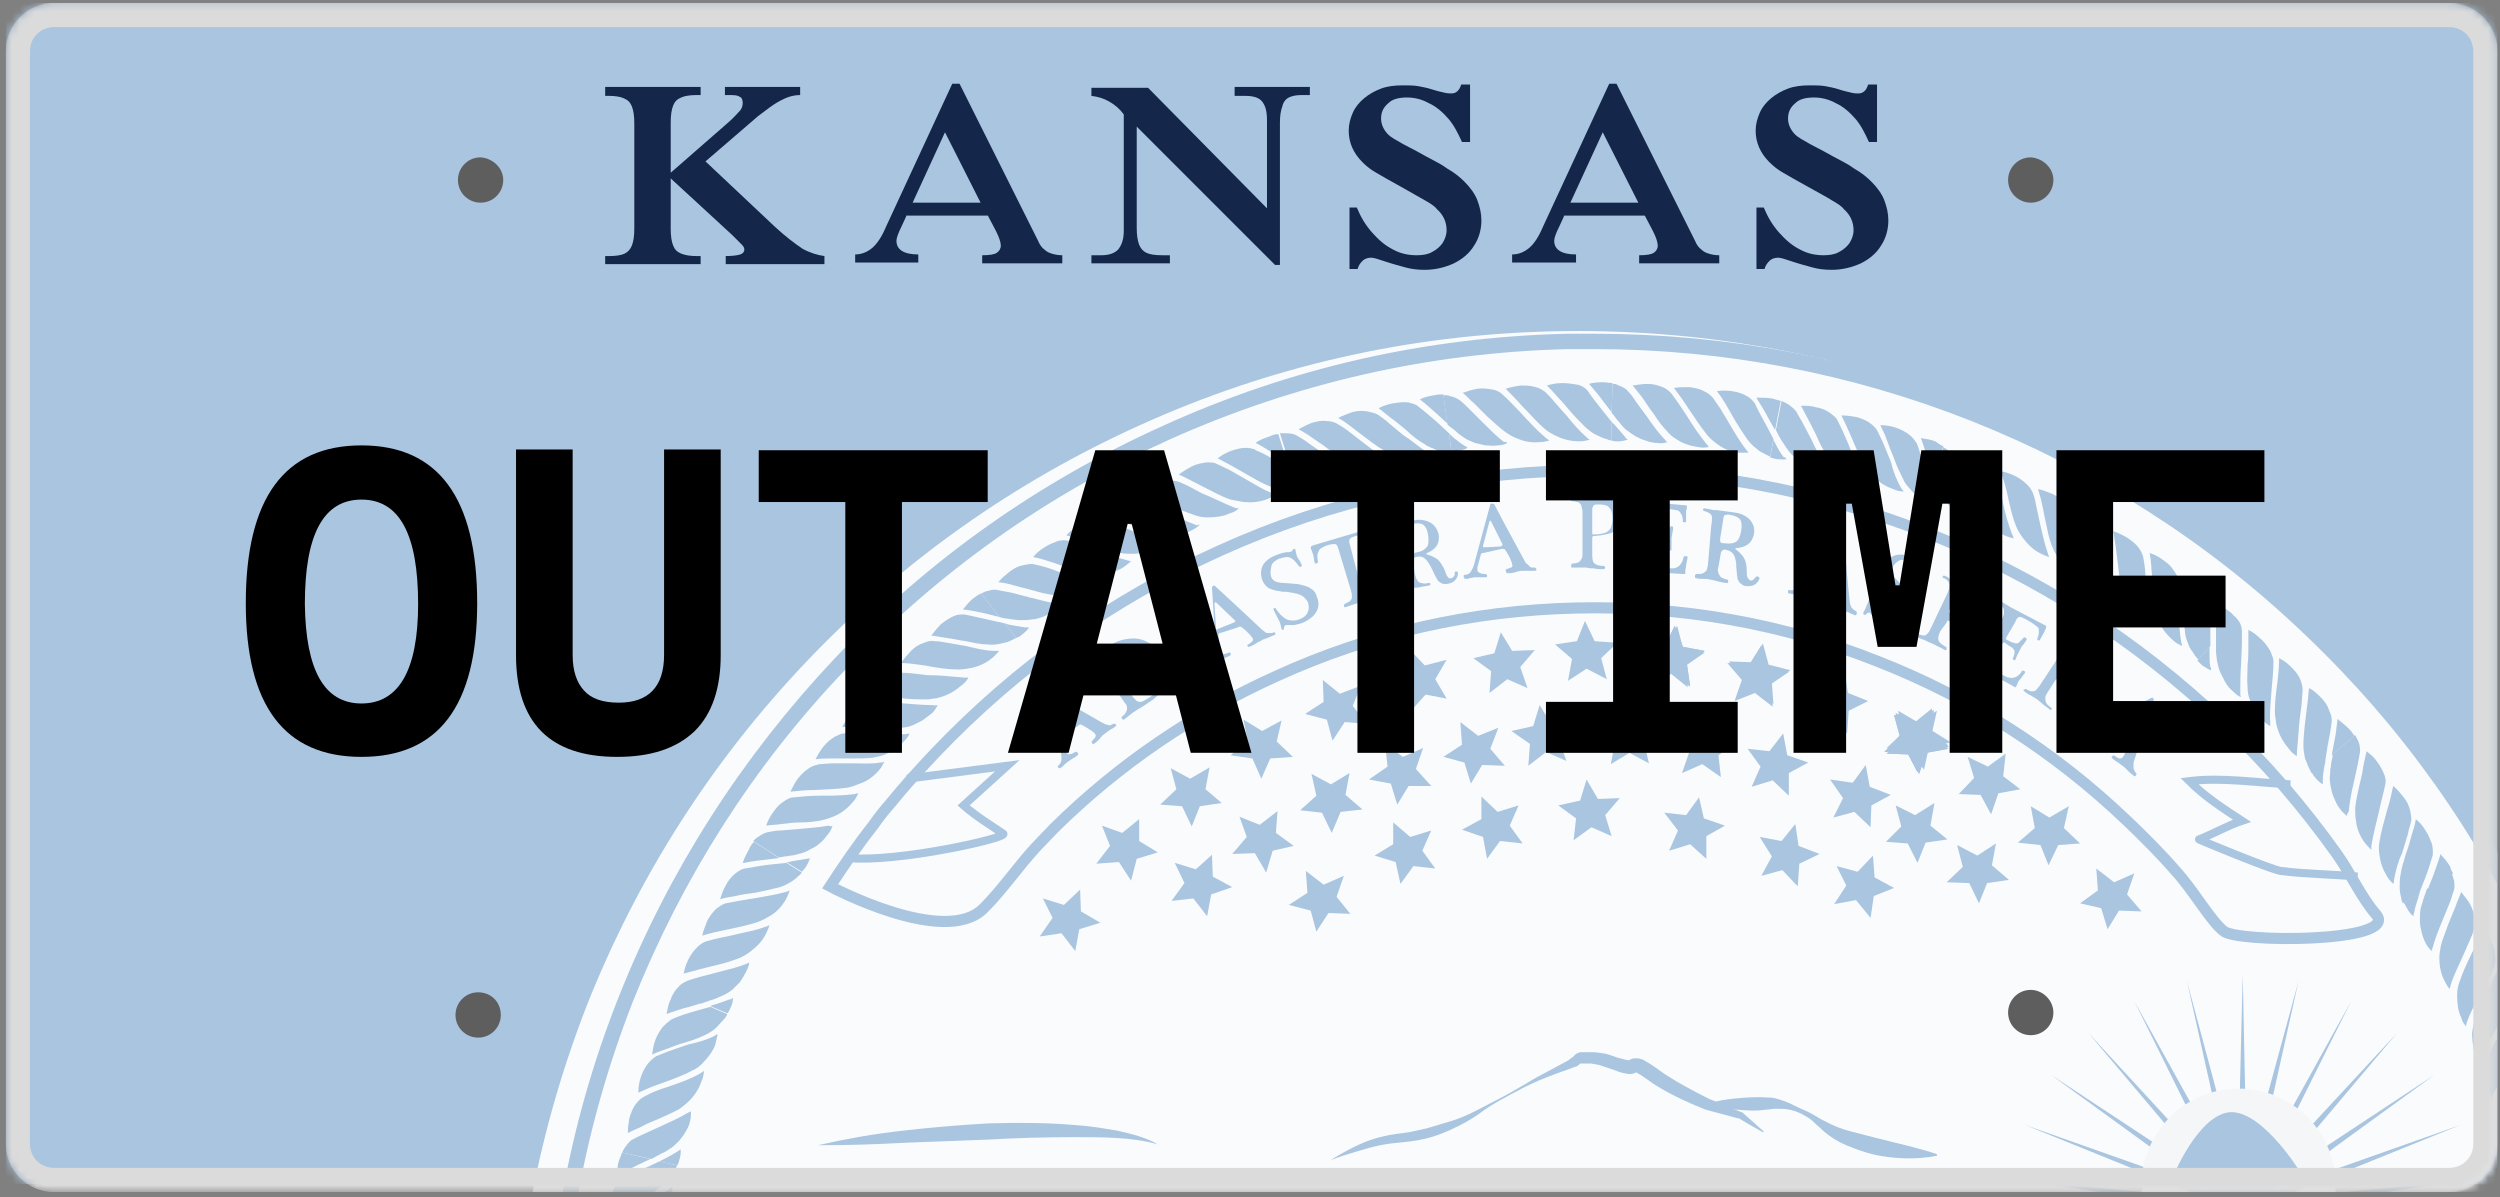 <svg width="309" height="148" viewBox="0 0 309 148" fill="none" xmlns="http://www.w3.org/2000/svg">
<rect x="0" y="0" width="309" height="148" fill="#808080" stroke="none"/>
<g clip-path="url(#clip0_2235_4974)">
<mask id="mask0_2235_4974" style="mask-type:luminance" maskUnits="userSpaceOnUse" x="0" y="0" width="309" height="148">
<path d="M308.7 141.35C308.7 144.65 306 147.35 302.7 147.35H6.7C3.4 147.35 0.7 144.65 0.7 141.35V6.35C0.7 3.05 3.4 0.35 6.7 0.35H302.7C306 0.35 308.7 3.05 308.7 6.35V141.35Z" fill="white"/>
</mask>
<g mask="url(#mask0_2235_4974)">
<path d="M311.401 -5.15H-2.899V146.35H311.401V-5.15Z" fill="#A9C5E0"/>
</g>
<mask id="mask1_2235_4974" style="mask-type:luminance" maskUnits="userSpaceOnUse" x="0" y="0" width="309" height="148">
<path d="M308.7 141.35C308.7 144.65 306 147.35 302.7 147.35H6.7C3.4 147.35 0.7 144.65 0.7 141.35V6.35C0.7 3.05 3.4 0.35 6.7 0.35H302.7C306 0.35 308.7 3.05 308.7 6.35V141.35Z" fill="white"/>
</mask>
<g mask="url(#mask1_2235_4974)">
<path opacity="0.93" d="M198.401 304.549C180.601 304.949 163.301 301.849 146.801 295.449C130.901 289.149 116.601 280.049 104.201 268.249C91.8 256.449 82.001 242.549 75.001 227.049C67.701 210.949 63.8 193.749 63.401 175.949C63.001 158.149 66.1 140.849 72.501 124.349C78.8 108.449 87.9 94.149 99.701 81.749C111.501 69.349 125.401 59.549 140.901 52.549C157.001 45.249 174.201 41.349 192.001 40.949C209.801 40.549 227.101 43.649 243.601 50.049C259.501 56.349 273.801 65.449 286.201 77.249C298.601 89.049 308.401 102.949 315.401 118.449C322.701 134.549 326.601 151.749 327.001 169.549C327.401 187.349 324.301 204.649 317.901 221.149C311.601 237.049 302.501 251.349 290.701 263.749C278.901 276.149 265.001 285.949 249.501 292.949C233.301 300.249 216.201 304.149 198.401 304.549Z" fill="white"/>
<path d="M197 43.15C213.1 43.15 228.8 46.15 243.7 52.05C259 58.15 272.9 66.95 284.9 78.45C296.9 89.85 306.4 103.25 313.2 118.35C320.2 133.95 324 150.55 324.4 167.75C324.8 184.95 321.8 201.75 315.6 217.65C309.5 232.95 300.7 246.85 289.2 258.85C277.8 270.85 264.4 280.35 249.3 287.15C233.7 294.15 217.1 297.95 199.9 298.35C198.9 298.35 197.8 298.35 196.8 298.35C180.7 298.35 165 295.35 150.1 289.45C134.8 283.35 120.9 274.55 108.9 263.05C96.9 251.65 87.4 238.25 80.6 223.15C73.6 207.55 69.8 190.95 69.4 173.75C69 156.55 72 139.75 78.2 123.85C84.3 108.55 93.1 94.65 104.6 82.65C116 70.65 129.4 61.15 144.5 54.349C160.1 47.349 176.7 43.55 193.9 43.15C195 43.15 196 43.15 197 43.15ZM197 41.249C195.9 41.249 194.9 41.249 193.8 41.249C176.3 41.65 159.5 45.45 143.7 52.65C128.4 59.55 114.8 69.15 103.2 81.35C91.7 93.549 82.7 107.55 76.5 123.15C70.1 139.25 67.1 156.35 67.5 173.75C67.9 191.25 71.7 208.05 78.9 223.85C85.8 239.15 95.4 252.75 107.6 264.35C119.8 275.95 133.8 284.95 149.4 291.15C164.5 297.15 180.5 300.15 196.8 300.15C197.9 300.15 198.9 300.15 200 300.15C217.5 299.75 234.3 295.95 250.1 288.75C265.4 281.85 279 272.25 290.6 260.05C302.2 247.85 311.2 233.85 317.4 218.25C323.8 202.15 326.8 185.05 326.4 167.65C326 150.15 322.2 133.35 315 117.55C308.1 102.25 298.5 88.65 286.3 77.049C274.1 65.35 260.1 56.349 244.5 50.249C229.3 44.249 213.4 41.249 197 41.249Z" fill="#A9C5E0"/>
<path d="M81.8 151.85C81.9 151.75 82 151.65 82.2 151.55C82.2 151.95 82.2 152.45 82.2 152.85C82.1 153.75 81.7 154.65 81.1 155.45C80.8 155.85 80.4 156.35 80 156.65C79.4 157.25 78.6 157.75 77.8 158.25C77.1 158.65 76.5 159.15 75.8 159.55C75.3 159.95 74.7 160.25 74.2 160.65C74.1 160.05 74.1 159.35 74.1 158.75C74.2 158.05 74.3 157.45 74.6 156.95C74.8 156.45 75.1 156.15 75.4 155.85C76.2 155.25 77.1 154.65 78 154.15C79.4 153.45 80.7 152.75 81.8 151.85ZM82.7 146.95C82.8 146.85 82.9 146.75 83.1 146.65C83.1 147.05 83.1 147.55 83 147.95C82.8 148.85 82.4 149.75 81.8 150.45C81.5 150.85 81.1 151.25 80.7 151.55C79.7 152.35 78.5 153.05 77.2 153.85C76.4 154.35 75.5 154.85 74.7 155.45C74.6 154.85 74.6 154.15 74.7 153.55C74.8 152.85 75 152.25 75.3 151.75C75.5 151.25 75.8 150.95 76.2 150.75C76.6 150.45 77.1 150.15 77.6 149.85L79.7 148.75C80.7 148.25 81.8 147.65 82.7 146.95ZM76.9 142.45L80.4 143.25L78.9 143.95C78.1 144.35 77.3 144.75 76.5 145.25L76.3 145.35C76.3 144.65 76.3 144.05 76.5 143.45C76.6 143.15 76.8 142.75 76.9 142.45ZM80.9 161.55C81 161.95 81.1 162.35 81 162.75C81 163.05 80.9 163.25 80.9 163.55L78.6 163.45L78.8 163.25L79.2 162.95C79.7 162.55 80.2 162.15 80.6 161.75C80.7 161.75 80.8 161.65 80.9 161.55ZM81.4 156.65C81.5 157.05 81.5 157.45 81.5 157.85C81.4 158.35 81.3 158.85 81.1 159.35C80.9 159.75 80.8 160.15 80.5 160.55C80.2 161.05 79.9 161.45 79.5 161.75C79.3 161.95 79 162.25 78.7 162.45C78.4 162.75 78 162.95 77.7 163.25L77.5 163.45L73.9 163.25L74 163.05C74.1 162.85 74.1 162.65 74.2 162.45C74.4 161.95 74.7 161.65 75 161.35C75.4 161.05 75.9 160.65 76.3 160.35L78.3 159.05C79.3 158.35 80.3 157.75 81.2 156.95C81.2 156.85 81.3 156.75 81.4 156.65ZM79.8 144.35L81.5 143.55L83.7 144.05C83.6 144.25 83.5 144.45 83.4 144.65C83.2 145.05 83 145.45 82.7 145.75C82.4 146.15 82 146.55 81.5 146.85C80.8 147.35 80 147.85 79.1 148.25C78.4 148.65 77.7 148.95 77 149.45C76.4 149.75 75.9 150.05 75.3 150.45C75.3 149.75 75.3 149.15 75.4 148.55C75.5 147.85 75.7 147.25 76 146.75C76.2 146.35 76.5 146.05 76.8 145.85L76.9 145.75C78 145.25 78.9 144.85 79.8 144.35Z" fill="#A9C5E0"/>
<path d="M86.6 132.649C86.7 132.549 86.9 132.449 87 132.349C87 132.749 86.9 133.249 86.7 133.649C86.4 134.549 85.9 135.349 85.2 136.049C84.8 136.449 84.4 136.749 84 137.049C83.3 137.449 82.4 137.849 81.5 138.249C80.8 138.549 80 138.849 79.3 139.249C78.7 139.549 78.1 139.749 77.6 140.049C77.6 139.349 77.7 138.749 77.8 138.149C78 137.549 78.2 136.949 78.6 136.449C78.9 136.049 79.2 135.749 79.6 135.549C80.5 135.049 81.5 134.649 82.5 134.349C84 133.849 85.4 133.349 86.6 132.649ZM88.3 128.049C88.4 127.949 88.6 127.849 88.7 127.849C88.6 128.249 88.5 128.749 88.4 129.149C88.1 129.949 87.5 130.749 86.8 131.449C86.4 131.849 86 132.149 85.5 132.349C84.4 132.949 83 133.449 81.6 133.949C80.7 134.249 79.8 134.649 78.9 135.049C78.9 134.349 79 133.749 79.2 133.149C79.4 132.549 79.7 131.949 80.1 131.449C80.4 131.049 80.8 130.749 81.1 130.549C81.6 130.349 82.1 130.149 82.6 129.949L84.9 129.149C86.2 128.849 87.3 128.549 88.3 128.049ZM83.4 122.549L86.8 123.949L85.2 124.449C84.3 124.649 83.5 124.949 82.6 125.249L82.4 125.349C82.5 124.749 82.6 124.049 82.9 123.549C83 123.149 83.2 122.849 83.4 122.549ZM84.1 142.049C84.2 142.449 84.1 142.849 84 143.249C83.9 143.549 83.9 143.749 83.7 144.049L81.5 143.549L81.7 143.449L82.1 143.249C82.7 142.949 83.2 142.649 83.7 142.349C83.9 142.249 84 142.149 84.1 142.049ZM85.4 137.349C85.4 137.749 85.4 138.149 85.3 138.549C85.2 139.049 85 139.449 84.7 139.949C84.5 140.349 84.2 140.649 83.9 141.049C83.5 141.449 83.1 141.849 82.7 142.049C82.4 142.249 82.1 142.449 81.8 142.549C81.4 142.749 81.1 142.949 80.7 143.149L80.5 143.249L76.9 142.449L77 142.249C77.1 142.049 77.2 141.849 77.3 141.749C77.6 141.349 77.9 140.949 78.2 140.849C78.7 140.549 79.2 140.349 79.6 140.149L81.8 139.149C82.9 138.649 84 138.149 85 137.549C85.2 137.449 85.3 137.449 85.4 137.349ZM86 124.949L87.8 124.449L89.9 125.349C89.8 125.549 89.7 125.749 89.5 125.949C89.2 126.249 88.9 126.649 88.6 126.949C88.2 127.349 87.7 127.649 87.3 127.849C86.5 128.249 85.7 128.549 84.7 128.849C83.9 129.049 83.2 129.349 82.4 129.649C81.8 129.849 81.2 130.049 80.6 130.349C80.7 129.649 80.8 129.049 81 128.549C81.2 127.949 81.6 127.349 81.9 126.949C82.2 126.649 82.5 126.349 82.8 126.149L82.9 126.049C83.9 125.549 85 125.249 86 124.949Z" fill="#A9C5E0"/>
<path d="M94.6 114.549C94.7 114.549 94.9 114.449 95.1 114.349C95 114.749 94.8 115.149 94.6 115.549C94.2 116.349 93.5 117.049 92.7 117.649C92.3 117.949 91.8 118.249 91.3 118.449C90.5 118.749 89.6 119.049 88.7 119.249C87.9 119.449 87.1 119.649 86.3 119.849C85.7 120.049 85.1 120.149 84.5 120.349C84.6 119.749 84.8 119.149 85.1 118.549C85.4 117.949 85.8 117.449 86.2 117.049C86.6 116.649 87 116.449 87.3 116.349C88.3 116.049 89.3 115.849 90.3 115.649C91.9 115.249 93.3 115.049 94.6 114.549ZM97.1 110.249C97.2 110.249 97.4 110.149 97.6 110.049C97.5 110.449 97.3 110.849 97.1 111.249C96.6 112.049 96 112.749 95.1 113.249C94.6 113.549 94.2 113.749 93.7 113.949C92.5 114.349 91.1 114.649 89.6 114.949C88.7 115.149 87.7 115.349 86.8 115.649C86.9 115.049 87.2 114.449 87.4 113.849C87.7 113.249 88.1 112.749 88.5 112.349C88.9 112.049 89.3 111.749 89.7 111.649C90.2 111.549 90.7 111.449 91.3 111.349L93.7 110.949C94.9 110.749 96 110.549 97.1 110.249ZM93.2 104.049L96.3 106.049L94.7 106.249C93.8 106.349 92.9 106.449 92 106.649H91.8C92 106.049 92.3 105.449 92.6 104.949C92.7 104.649 92.9 104.349 93.2 104.049ZM90.6 123.349C90.6 123.749 90.5 124.149 90.3 124.549C90.2 124.749 90.1 125.049 89.9 125.249L87.8 124.349L88 124.249L88.4 124.149C89 123.949 89.6 123.749 90.1 123.549C90.3 123.549 90.4 123.449 90.6 123.349ZM92.6 118.949C92.6 119.349 92.4 119.749 92.2 120.149C92 120.549 91.7 121.049 91.4 121.449C91.1 121.749 90.8 122.049 90.5 122.349C90.1 122.649 89.6 122.949 89.1 123.149C88.8 123.249 88.5 123.449 88.1 123.549C87.7 123.649 87.3 123.849 86.9 123.949L86.7 124.049L83.3 122.649L83.4 122.549C83.5 122.349 83.6 122.249 83.8 122.049C84.1 121.649 84.5 121.449 84.9 121.249C85.4 121.049 85.9 120.949 86.5 120.749L88.8 120.149C90 119.849 91.2 119.549 92.2 119.149C92.4 119.049 92.5 119.049 92.6 118.949ZM95.3 106.849L97.2 106.649L99.1 107.849C99 108.049 98.8 108.149 98.6 108.349C98.3 108.649 97.9 108.949 97.5 109.149C97 109.449 96.5 109.649 96 109.749C95.2 109.949 94.3 110.149 93.3 110.349C92.5 110.449 91.7 110.549 90.9 110.749C90.3 110.849 89.6 110.949 89 111.149C89.2 110.549 89.4 109.949 89.7 109.449C90 108.849 90.4 108.349 90.9 107.949C91.3 107.649 91.6 107.449 92 107.349H92.1C93.2 107.149 94.3 106.949 95.3 106.849Z" fill="#A9C5E0"/>
<path d="M105.6 98.149C105.7 98.149 105.9 98.049 106.1 98.049C105.9 98.449 105.7 98.849 105.4 99.149C104.8 99.849 104.1 100.449 103.2 100.849C102.7 101.049 102.2 101.249 101.7 101.349C100.9 101.549 99.9 101.649 99 101.649C98.2 101.649 97.4 101.749 96.6 101.849C96 101.949 95.3 101.949 94.7 102.049C94.9 101.449 95.2 100.849 95.6 100.349C96 99.749 96.4 99.349 96.9 99.049C97.3 98.749 97.7 98.549 98.1 98.549C99.1 98.449 100.2 98.349 101.2 98.349C102.7 98.349 104.2 98.349 105.6 98.149ZM108.8 94.249C108.9 94.249 109.1 94.249 109.3 94.149C109.1 94.549 108.9 94.949 108.6 95.249C108 95.949 107.2 96.549 106.3 96.849C105.8 97.049 105.3 97.249 104.8 97.349C103.5 97.549 102.1 97.549 100.6 97.649C99.6 97.649 98.7 97.749 97.7 97.849C98 97.249 98.3 96.649 98.6 96.249C99 95.749 99.5 95.249 100 94.949C100.4 94.649 100.9 94.549 101.3 94.449C101.8 94.449 102.4 94.349 102.9 94.349H105.3C106.5 94.349 107.7 94.449 108.8 94.249ZM105.9 87.549L108.6 90.049L107 89.949C106.1 89.849 105.2 89.849 104.3 89.849H104.1C104.4 89.249 104.8 88.749 105.2 88.249C105.4 87.949 105.7 87.749 105.9 87.549ZM100.1 106.049C100 106.449 99.8 106.849 99.6 107.149C99.5 107.349 99.3 107.549 99.1 107.749L97.2 106.549H97.5L97.9 106.449C98.5 106.349 99.1 106.249 99.7 106.149C99.8 106.149 99.9 106.149 100.1 106.049ZM102.9 102.049C102.8 102.449 102.6 102.849 102.3 103.149C102 103.549 101.7 103.949 101.3 104.249C101 104.549 100.6 104.749 100.2 104.949C99.7 105.249 99.2 105.449 98.7 105.549C98.4 105.649 98 105.749 97.7 105.749C97.3 105.849 96.9 105.849 96.5 105.949H96.2L93.1 103.949L93.2 103.849C93.4 103.649 93.5 103.549 93.7 103.449C94.1 103.149 94.5 102.949 94.9 102.849C95.4 102.749 96 102.649 96.5 102.649L98.9 102.449C100.1 102.349 101.3 102.249 102.4 102.049C102.6 102.149 102.8 102.149 102.9 102.049ZM107.6 90.649L109.5 90.749L111.2 92.249C111 92.349 110.8 92.549 110.6 92.649C110.2 92.849 109.8 93.049 109.4 93.249C108.9 93.449 108.4 93.549 107.9 93.649C107.1 93.749 106.1 93.749 105.1 93.749C104.3 93.749 103.5 93.749 102.7 93.749C102.1 93.749 101.4 93.749 100.8 93.849C101.1 93.249 101.4 92.749 101.8 92.249C102.2 91.749 102.7 91.349 103.2 91.049C103.6 90.849 104 90.649 104.3 90.649H104.4C105.5 90.449 106.5 90.549 107.6 90.649Z" fill="#A9C5E0"/>
<path d="M119.2 83.75C119.3 83.75 119.5 83.75 119.7 83.75C119.5 84.15 119.2 84.45 118.8 84.75C118.1 85.35 117.3 85.85 116.3 86.15C115.8 86.35 115.2 86.35 114.7 86.45C113.8 86.45 112.9 86.45 111.9 86.35C111.1 86.25 110.3 86.15 109.5 86.15C108.9 86.05 108.2 86.05 107.6 86.05C107.9 85.45 108.3 84.95 108.7 84.55C109.2 84.05 109.7 83.65 110.2 83.45C110.7 83.25 111.1 83.15 111.5 83.15C112.5 83.15 113.6 83.35 114.6 83.45C116.3 83.45 117.8 83.65 119.2 83.75ZM123 80.45C123.1 80.45 123.3 80.45 123.5 80.45C123.2 80.75 122.9 81.15 122.6 81.35C121.9 81.95 121 82.35 120.1 82.55C119.6 82.65 119 82.75 118.5 82.75C117.2 82.75 115.8 82.55 114.3 82.25C113.4 82.15 112.4 81.95 111.4 81.95C111.7 81.35 112.2 80.95 112.6 80.45C113.1 79.95 113.6 79.65 114.2 79.45C114.7 79.25 115.1 79.15 115.5 79.25C116 79.25 116.6 79.35 117.1 79.45L119.4 79.85C120.7 80.15 121.8 80.45 123 80.45ZM121.3 73.35L123.5 76.25L121.9 75.85C121 75.65 120.1 75.45 119.2 75.35H119C119.4 74.85 119.8 74.35 120.3 73.95C120.7 73.65 121 73.45 121.3 73.35ZM112.4 90.65C112.3 91.05 112 91.35 111.7 91.65C111.5 91.85 111.3 92.05 111.1 92.25L109.4 90.75H109.7H110.1C110.7 90.75 111.3 90.75 111.9 90.75C112.1 90.75 112.3 90.65 112.4 90.65ZM115.9 87.15C115.7 87.55 115.5 87.85 115.2 88.15C114.8 88.45 114.4 88.75 114 89.05C113.6 89.25 113.2 89.45 112.8 89.65C112.3 89.85 111.8 89.95 111.2 89.95C110.9 89.95 110.5 89.95 110.2 89.95C109.8 89.95 109.4 89.95 108.9 89.95H108.6L105.9 87.45L106 87.35C106.2 87.25 106.3 87.15 106.5 87.05C107 86.85 107.4 86.65 107.8 86.65C108.3 86.65 108.9 86.65 109.4 86.75L111.8 86.95C113 87.05 114.2 87.15 115.3 87.15C115.6 87.25 115.7 87.15 115.9 87.15ZM122.4 76.65L124.2 77.05L125.6 78.85C125.4 78.95 125.2 79.05 125 79.15C124.6 79.35 124.2 79.45 123.7 79.55C123.2 79.65 122.6 79.75 122.1 79.65C121.2 79.65 120.3 79.45 119.4 79.25C118.6 79.15 117.8 78.95 117 78.85C116.4 78.75 115.7 78.65 115.1 78.55C115.5 78.05 115.9 77.55 116.3 77.15C116.8 76.75 117.4 76.35 117.9 76.15C118.3 75.95 118.7 75.95 119.1 75.95H119.2C120.3 76.15 121.4 76.45 122.4 76.65Z" fill="#A9C5E0"/>
<path d="M135 71.75C135.1 71.75 135.3 71.75 135.5 71.85C135.2 72.15 134.9 72.45 134.5 72.65C133.7 73.15 132.8 73.45 131.9 73.55C131.4 73.65 130.8 73.65 130.3 73.55C129.4 73.45 128.6 73.25 127.6 72.95C126.8 72.75 126.1 72.55 125.3 72.35C124.7 72.15 124.1 72.05 123.4 71.95C123.8 71.45 124.3 71.05 124.8 70.65C125.3 70.25 125.9 69.95 126.5 69.85C127 69.75 127.5 69.65 127.8 69.75C128.8 69.95 129.8 70.25 130.8 70.65C132.2 71.05 133.6 71.55 135 71.75ZM139.3 69.25C139.4 69.25 139.6 69.35 139.8 69.35C139.5 69.65 139.1 69.95 138.8 70.15C138 70.65 137.1 70.85 136.1 70.95C135.6 70.95 135 70.95 134.5 70.85C133.3 70.65 131.9 70.15 130.5 69.65C129.6 69.35 128.7 69.05 127.7 68.85C128.1 68.35 128.6 67.95 129.1 67.65C129.7 67.25 130.3 67.05 130.8 66.85C131.3 66.75 131.8 66.75 132.1 66.85C132.6 66.95 133.1 67.15 133.7 67.35L135.9 68.15C137 68.55 138.2 68.95 139.3 69.25ZM138.8 61.95L140.5 65.15L139 64.55C138.2 64.25 137.3 63.85 136.5 63.55L136.3 63.45C136.8 63.05 137.3 62.65 137.8 62.35C138.2 62.15 138.5 62.05 138.8 61.95ZM127.2 77.55C127 77.85 126.7 78.15 126.3 78.45C126.1 78.65 125.9 78.75 125.6 78.85L124.2 77.05L124.5 77.15L124.9 77.25C125.5 77.35 126.1 77.45 126.7 77.55C126.8 77.55 127 77.55 127.2 77.55ZM131.1 74.65C130.9 74.95 130.6 75.25 130.2 75.55C129.8 75.85 129.3 76.05 128.9 76.25C128.5 76.35 128.1 76.55 127.6 76.55C127.1 76.65 126.5 76.65 126 76.65C125.7 76.65 125.3 76.55 125 76.55C124.6 76.45 124.2 76.45 123.8 76.35L123.5 76.25L121.3 73.35L121.5 73.25C121.7 73.15 121.9 73.05 122.1 73.05C122.6 72.85 123 72.85 123.4 72.95C123.9 73.05 124.5 73.15 125 73.25L127.3 73.85C128.5 74.15 129.6 74.45 130.8 74.65C130.8 74.65 131 74.65 131.1 74.65ZM139.3 65.35L141 66.05L142.1 68.05C141.9 68.15 141.7 68.15 141.4 68.25C141 68.35 140.5 68.45 140.1 68.45C139.6 68.45 139 68.45 138.5 68.35C137.7 68.15 136.8 67.85 135.9 67.55C135.2 67.25 134.4 66.95 133.6 66.75C133 66.55 132.4 66.35 131.8 66.15C132.3 65.65 132.8 65.25 133.3 64.95C133.9 64.65 134.5 64.35 135 64.25C135.4 64.15 135.9 64.15 136.2 64.25H136.3C137.4 64.55 138.4 64.95 139.3 65.35Z" fill="#A9C5E0"/>
<path d="M152.6 62.749C152.7 62.749 152.9 62.849 153.1 62.849C152.8 63.149 152.4 63.349 152 63.449C151.2 63.849 150.2 63.949 149.2 63.949C148.7 63.949 148.1 63.849 147.6 63.649C146.8 63.349 145.9 63.049 145 62.649C144.3 62.349 143.6 61.949 142.8 61.649C142.2 61.349 141.6 61.149 141 60.949C141.5 60.549 142 60.149 142.6 59.949C143.2 59.649 143.8 59.449 144.4 59.449C144.9 59.349 145.4 59.449 145.7 59.549C146.7 59.949 147.6 60.449 148.5 60.949C150 61.549 151.3 62.249 152.6 62.749ZM157.2 60.949C157.3 61.049 157.5 61.049 157.7 61.149C157.3 61.349 157 61.549 156.5 61.749C155.6 62.049 154.7 62.149 153.7 62.049C153.2 61.949 152.6 61.849 152.1 61.749C150.9 61.349 149.7 60.649 148.3 59.949C147.5 59.549 146.6 59.049 145.7 58.649C146.2 58.249 146.8 57.949 147.3 57.649C147.9 57.349 148.5 57.249 149.1 57.149C149.6 57.149 150.1 57.149 150.4 57.349C150.9 57.549 151.4 57.849 151.9 58.049L154 59.249C155.2 59.949 156.2 60.549 157.2 60.949ZM158 53.649L159.1 57.149L157.7 56.249C156.9 55.749 156.2 55.249 155.4 54.849L155.2 54.749C155.7 54.349 156.3 54.149 156.9 53.949C157.3 53.749 157.7 53.649 158 53.649ZM143.9 67.049C143.7 67.349 143.3 67.649 142.9 67.849C142.7 67.949 142.4 68.049 142.2 68.149L141.1 66.149L141.3 66.249L141.7 66.349C142.3 66.549 142.9 66.749 143.5 66.949C143.6 66.949 143.7 67.049 143.9 67.049ZM148.3 64.849C148 65.149 147.7 65.349 147.3 65.549C146.9 65.749 146.4 65.949 145.9 66.049C145.5 66.149 145 66.149 144.6 66.149C144.1 66.149 143.5 66.049 143 65.949C142.7 65.849 142.3 65.749 142 65.649C141.6 65.549 141.2 65.349 140.8 65.249L140.6 65.149L138.9 61.949H139.1C139.3 61.849 139.5 61.849 139.7 61.849C140.2 61.749 140.7 61.849 141 61.949C141.5 62.149 142 62.349 142.5 62.549L144.7 63.549C145.8 64.049 146.9 64.549 148 64.949C148 64.849 148.2 64.849 148.3 64.849ZM158 57.149L159.6 58.149L160.3 60.349C160.1 60.349 159.9 60.449 159.6 60.449C159.2 60.449 158.7 60.449 158.3 60.449C157.8 60.349 157.2 60.249 156.8 60.049C156 59.749 155.2 59.249 154.3 58.749C153.6 58.349 152.9 57.949 152.2 57.549C151.6 57.249 151.1 56.949 150.5 56.649C151 56.249 151.6 55.949 152.1 55.749C152.7 55.549 153.4 55.349 153.9 55.349C154.4 55.349 154.8 55.449 155.1 55.549L155.2 55.649C156.2 56.049 157.1 56.549 158 57.149Z" fill="#A9C5E0"/>
<path d="M171.5 56.849C171.6 56.95 171.8 56.95 171.9 57.05C171.5 57.249 171.1 57.349 170.7 57.45C169.8 57.65 168.9 57.65 167.9 57.45C167.4 57.349 166.9 57.15 166.4 56.95C165.6 56.55 164.9 56.05 164.1 55.45C163.5 54.95 162.8 54.55 162.1 54.05C161.6 53.65 161 53.349 160.5 53.05C161.1 52.749 161.6 52.45 162.2 52.249C162.8 52.05 163.5 51.95 164.1 52.05C164.6 52.05 165.1 52.249 165.4 52.45C166.3 52.95 167.1 53.65 167.9 54.249C169.1 55.15 170.3 56.15 171.5 56.849ZM176.3 55.849C176.4 55.95 176.6 56.05 176.7 56.05C176.3 56.249 175.9 56.349 175.5 56.45C174.6 56.65 173.6 56.55 172.7 56.349C172.2 56.249 171.7 55.95 171.2 55.749C170.1 55.15 169 54.249 167.8 53.349C167 52.749 166.3 52.15 165.4 51.65C166 51.349 166.6 51.15 167.1 50.95C167.8 50.749 168.4 50.749 169 50.849C169.5 50.95 169.9 51.05 170.3 51.249C170.7 51.55 171.2 51.849 171.6 52.249L173.4 53.749C174.5 54.45 175.4 55.249 176.3 55.849ZM178.4 48.749L178.9 52.349L177.7 51.249C177 50.65 176.4 50.05 175.6 49.45L175.5 49.349C176.1 49.05 176.7 48.95 177.3 48.849C177.7 48.749 178 48.749 178.4 48.749ZM162.2 59.55C161.9 59.849 161.5 59.95 161.1 60.15C160.8 60.249 160.6 60.249 160.3 60.349L159.6 58.15L159.8 58.249L160.2 58.45C160.7 58.749 161.3 59.05 161.8 59.349C161.9 59.45 162 59.55 162.2 59.55ZM166.9 58.15C166.6 58.349 166.2 58.55 165.8 58.65C165.3 58.749 164.8 58.849 164.3 58.849C163.9 58.849 163.4 58.849 163 58.749C162.5 58.65 161.9 58.45 161.5 58.249C161.2 58.15 160.9 57.95 160.6 57.749C160.2 57.55 159.9 57.349 159.5 57.15L159.3 57.05L158.2 53.55H158.4C158.6 53.55 158.8 53.55 159 53.55C159.5 53.55 160 53.65 160.3 53.849C160.8 54.15 161.2 54.349 161.7 54.749L163.7 56.15C164.7 56.849 165.7 57.55 166.7 58.05C166.6 58.05 166.7 58.15 166.9 58.15ZM177.7 52.249L179.1 53.55L179.4 55.849C179.2 55.849 178.9 55.849 178.7 55.849C178.3 55.849 177.8 55.749 177.4 55.55C176.9 55.349 176.4 55.15 176 54.849C175.3 54.45 174.5 53.849 173.8 53.15C173.2 52.65 172.6 52.15 171.9 51.65C171.4 51.249 170.9 50.849 170.4 50.45C171 50.15 171.6 49.95 172.2 49.849C172.9 49.749 173.5 49.65 174.1 49.749C174.5 49.849 174.9 49.95 175.2 50.15L175.3 50.249C176.1 50.849 176.9 51.55 177.7 52.249Z" fill="#A9C5E0"/>
<path d="M191.1 54.15C191.2 54.249 191.4 54.349 191.5 54.45C191.1 54.55 190.7 54.65 190.2 54.65C189.3 54.749 188.3 54.55 187.4 54.15C186.9 53.95 186.4 53.65 186 53.349C185.3 52.849 184.6 52.15 183.9 51.55C183.3 50.95 182.8 50.45 182.2 49.849C181.7 49.45 181.3 48.95 180.8 48.55C181.4 48.349 182 48.15 182.6 48.05C183.3 47.95 183.9 48.05 184.5 48.15C185 48.249 185.4 48.45 185.7 48.749C186.5 49.45 187.2 50.249 187.9 50.95C189 52.15 190 53.249 191.1 54.15ZM196.1 54.05C196.2 54.15 196.3 54.249 196.5 54.349C196.1 54.45 195.7 54.55 195.2 54.55C194.3 54.55 193.3 54.349 192.5 53.95C192 53.749 191.5 53.45 191.1 53.15C190.1 52.349 189.2 51.249 188.1 50.15C187.5 49.45 186.8 48.749 186.1 48.05C186.7 47.849 187.3 47.749 187.9 47.65C188.6 47.65 189.2 47.65 189.8 47.849C190.3 47.95 190.7 48.249 191 48.45C191.4 48.849 191.8 49.249 192.1 49.65L193.7 51.45C194.4 52.349 195.2 53.249 196.1 54.05ZM199.3 47.349L199.2 50.95L198.2 49.65C197.7 48.95 197.1 48.249 196.5 47.55L196.4 47.45C197 47.249 197.7 47.249 198.3 47.249C198.5 47.249 198.9 47.349 199.3 47.349ZM181.4 55.349C181.1 55.55 180.6 55.65 180.2 55.749C179.9 55.749 179.7 55.849 179.4 55.849L179.1 53.55L179.3 53.749L179.6 54.05C180.1 54.45 180.6 54.849 181.1 55.15C181.2 55.15 181.3 55.249 181.4 55.349ZM186.3 54.749C186 54.95 185.5 55.05 185.1 55.05C184.6 55.15 184.1 55.05 183.6 55.05C183.2 54.95 182.7 54.849 182.3 54.749C181.8 54.55 181.3 54.349 180.9 54.05C180.6 53.849 180.3 53.65 180.1 53.45C179.8 53.15 179.5 52.95 179.1 52.65L178.9 52.45L178.4 48.849H178.6C178.8 48.849 179 48.849 179.2 48.95C179.7 49.05 180.1 49.249 180.4 49.45C180.8 49.749 181.2 50.15 181.6 50.55L183.3 52.249C184.2 53.15 185 53.95 185.9 54.65C186.1 54.55 186.2 54.65 186.3 54.749ZM198 50.65L199.2 52.15V54.45C199 54.45 198.8 54.349 198.5 54.249C198.1 54.15 197.7 53.95 197.3 53.749C196.8 53.55 196.4 53.15 196 52.849C195.4 52.249 194.7 51.55 194.1 50.849C193.6 50.249 193.1 49.65 192.5 49.05C192.1 48.55 191.6 48.05 191.2 47.65C191.8 47.45 192.5 47.349 193.1 47.349C193.8 47.349 194.4 47.45 195 47.55C195.4 47.65 195.8 47.849 196.1 48.15L196.2 48.249C196.7 49.05 197.4 49.849 198 50.65Z" fill="#A9C5E0"/>
<path d="M210.9 54.85C211 54.95 211.1 55.05 211.2 55.25C210.8 55.35 210.3 55.35 209.9 55.25C209 55.15 208.1 54.85 207.3 54.35C206.8 54.05 206.4 53.75 206.1 53.35C205.5 52.75 204.9 51.95 204.4 51.15C203.9 50.55 203.5 49.85 203 49.15C202.6 48.65 202.2 48.15 201.8 47.65C202.4 47.55 203.1 47.45 203.7 47.45C204.4 47.45 205 47.65 205.5 47.85C206 48.05 206.3 48.35 206.6 48.65C207.2 49.45 207.8 50.35 208.4 51.25C209.2 52.55 210 53.75 210.9 54.85ZM215.8 55.55C215.9 55.65 216 55.75 216.1 55.95C215.7 55.95 215.2 55.95 214.8 55.95C213.9 55.85 213 55.45 212.2 54.85C211.8 54.55 211.3 54.15 211 53.75C210.2 52.75 209.4 51.55 208.6 50.35C208.1 49.55 207.5 48.75 206.9 47.95C207.5 47.85 208.2 47.85 208.8 47.85C209.5 47.95 210.1 48.05 210.6 48.35C211.1 48.55 211.4 48.85 211.7 49.15C212 49.55 212.3 50.05 212.6 50.45L213.8 52.45C214.5 53.65 215.1 54.65 215.8 55.55ZM220.1 49.55L219.4 53.15L218.6 51.75C218.2 50.95 217.7 50.15 217.2 49.35L217.1 49.15C217.8 49.15 218.4 49.15 219 49.25C219.4 49.35 219.7 49.45 220.1 49.55ZM201.2 54.35C200.8 54.45 200.4 54.55 200 54.55C199.7 54.55 199.5 54.55 199.2 54.45V52.15L199.4 52.35L199.7 52.65C200.1 53.15 200.5 53.55 200.9 54.05C200.9 54.15 201.1 54.25 201.2 54.35ZM206.1 54.65C205.7 54.75 205.3 54.85 204.9 54.75C204.4 54.75 203.9 54.65 203.4 54.45C203 54.35 202.6 54.15 202.2 53.95C201.7 53.65 201.3 53.35 200.9 53.05C200.7 52.85 200.4 52.55 200.2 52.25C199.9 51.95 199.7 51.65 199.4 51.25L199.2 51.05L199.3 47.45H199.5C199.7 47.45 199.9 47.55 200.1 47.65C200.6 47.85 201 48.05 201.2 48.35C201.6 48.75 201.9 49.15 202.2 49.65L203.6 51.55C204.3 52.55 205 53.55 205.8 54.35C205.8 54.45 206 54.55 206.1 54.65ZM218.3 52.55L219.2 54.25L218.8 56.45C218.6 56.35 218.4 56.25 218.2 56.15C217.8 55.95 217.4 55.75 217.1 55.45C216.7 55.15 216.3 54.75 216 54.35C215.5 53.65 215 52.85 214.5 52.05C214.1 51.35 213.7 50.65 213.3 49.95C213 49.45 212.6 48.85 212.2 48.35C212.8 48.25 213.5 48.25 214.1 48.35C214.8 48.45 215.4 48.65 215.9 48.95C216.3 49.15 216.6 49.45 216.8 49.75L216.9 49.85C217.3 50.75 217.8 51.65 218.3 52.55Z" fill="#A9C5E0"/>
<path d="M230.3 58.849C230.4 58.949 230.5 59.149 230.6 59.249C230.2 59.249 229.7 59.149 229.3 59.049C228.4 58.749 227.6 58.349 226.9 57.649C226.5 57.249 226.1 56.849 225.9 56.449C225.4 55.749 225 54.949 224.6 54.049C224.3 53.349 223.9 52.649 223.5 51.849C223.2 51.249 222.9 50.749 222.6 50.149C223.3 50.149 223.9 50.149 224.5 50.349C225.2 50.449 225.8 50.749 226.2 51.049C226.6 51.349 227 51.649 227.1 51.949C227.6 52.849 228 53.849 228.4 54.749C229 56.249 229.5 57.649 230.3 58.849ZM235 60.349C235.1 60.449 235.2 60.649 235.3 60.749C234.9 60.749 234.4 60.649 234 60.449C233.1 60.149 232.3 59.649 231.6 58.949C231.2 58.549 230.9 58.149 230.6 57.749C229.9 56.649 229.4 55.349 228.8 53.949C228.4 53.049 228 52.149 227.6 51.349C228.3 51.349 228.9 51.449 229.5 51.549C230.1 51.749 230.7 51.949 231.2 52.349C231.6 52.649 231.9 52.949 232.1 53.349C232.3 53.849 232.6 54.349 232.8 54.849L233.7 57.049C234 58.249 234.4 59.349 235 60.349ZM240.2 55.149L238.9 58.549L238.4 56.949C238.1 56.149 237.8 55.249 237.5 54.349L237.4 54.149C238.1 54.249 238.7 54.349 239.2 54.549C239.6 54.849 239.9 55.049 240.2 55.149ZM220.8 56.749C220.4 56.849 220 56.749 219.6 56.749C219.3 56.649 219.1 56.649 218.8 56.549L219.2 54.349L219.3 54.549L219.5 54.949C219.8 55.549 220.1 56.049 220.5 56.549C220.6 56.449 220.7 56.549 220.8 56.749ZM225.6 57.849C225.2 57.949 224.8 57.849 224.4 57.749C223.9 57.649 223.5 57.449 223 57.249C222.6 57.049 222.2 56.849 221.9 56.549C221.5 56.249 221.1 55.849 220.8 55.349C220.6 55.049 220.4 54.749 220.2 54.449C220 54.149 219.8 53.749 219.6 53.349L219.5 53.149L220.2 49.549L220.4 49.649C220.6 49.749 220.8 49.849 221 49.949C221.4 50.249 221.8 50.549 222 50.849C222.3 51.349 222.5 51.749 222.8 52.249L223.9 54.349C224.4 55.449 225 56.549 225.6 57.449C225.4 57.549 225.5 57.649 225.6 57.849ZM237.9 57.849L238.5 59.649L237.7 61.749C237.5 61.649 237.3 61.549 237.1 61.349C236.7 61.049 236.4 60.849 236.1 60.449C235.7 60.049 235.4 59.649 235.2 59.149C234.8 58.349 234.4 57.549 234.1 56.649C233.8 55.949 233.5 55.149 233.2 54.349C233 53.749 232.7 53.149 232.4 52.549C233 52.549 233.7 52.649 234.3 52.849C234.9 53.049 235.5 53.349 236 53.749C236.4 54.049 236.6 54.349 236.8 54.649L236.9 54.749C237.3 55.849 237.6 56.849 237.9 57.849Z" fill="#A9C5E0"/>
<path d="M248.7 66.049C248.8 66.15 248.8 66.35 248.9 66.549C248.5 66.45 248.1 66.35 247.7 66.15C246.9 65.749 246.1 65.15 245.5 64.35C245.2 63.95 244.9 63.45 244.7 62.95C244.4 62.15 244.1 61.249 243.8 60.349C243.6 59.55 243.4 58.849 243.1 58.05C242.9 57.45 242.7 56.849 242.5 56.249C243.1 56.349 243.8 56.55 244.3 56.749C244.9 57.05 245.5 57.349 245.9 57.749C246.3 58.05 246.5 58.45 246.7 58.849C247 59.849 247.3 60.849 247.5 61.849C247.8 63.349 248.2 64.749 248.7 66.049ZM253.1 68.35C253.1 68.45 253.2 68.65 253.3 68.85C252.9 68.749 252.5 68.549 252.1 68.35C251.3 67.95 250.6 67.249 250 66.45C249.7 66.049 249.4 65.549 249.2 65.049C248.7 63.849 248.4 62.45 248.1 61.05C247.9 60.15 247.6 59.15 247.3 58.249C247.9 58.349 248.5 58.55 249.1 58.849C249.7 59.15 250.2 59.55 250.6 59.95C251 60.349 251.2 60.749 251.3 61.05C251.5 61.55 251.6 62.05 251.7 62.65L252.2 64.95C252.5 66.15 252.7 67.249 253.1 68.35ZM259.1 64.15L257.3 67.249L257.1 65.65C257 64.749 256.8 63.849 256.6 62.95V62.749C257.2 62.95 257.8 63.15 258.3 63.45C258.5 63.749 258.8 63.95 259.1 64.15ZM239.7 62.349C239.3 62.349 238.9 62.249 238.5 62.15C238.2 62.05 238 61.95 237.8 61.849L238.6 59.749L238.7 59.95L238.8 60.349C239 60.95 239.3 61.55 239.5 62.05C239.5 62.15 239.6 62.249 239.7 62.349ZM244.2 64.249C243.8 64.249 243.4 64.15 243 63.95C242.5 63.749 242.1 63.45 241.7 63.15C241.4 62.849 241 62.55 240.7 62.249C240.3 61.849 240 61.349 239.8 60.95C239.6 60.65 239.5 60.349 239.4 60.05C239.2 59.65 239.1 59.249 239 58.849L238.9 58.65L240.2 55.249L240.3 55.349C240.5 55.45 240.7 55.55 240.8 55.749C241.2 56.05 241.5 56.45 241.6 56.849C241.8 57.349 242 57.849 242.1 58.349L242.8 60.65C243.1 61.849 243.5 62.95 243.9 64.049C244.1 64.049 244.1 64.15 244.2 64.249ZM256.4 66.45L256.7 68.35L255.6 70.35C255.4 70.249 255.3 70.049 255.1 69.85C254.8 69.549 254.5 69.249 254.3 68.85C254 68.35 253.8 67.95 253.6 67.45C253.3 66.65 253.1 65.749 252.9 64.749C252.7 63.95 252.6 63.15 252.4 62.349C252.3 61.749 252.1 61.15 251.9 60.45C252.5 60.55 253.1 60.849 253.7 61.05C254.3 61.349 254.8 61.749 255.2 62.15C255.5 62.45 255.7 62.849 255.8 63.15V63.249C256.1 64.35 256.3 65.35 256.4 66.45Z" fill="#A9C5E0"/>
<path d="M265.6 76.349C265.6 76.449 265.7 76.649 265.7 76.849C265.3 76.649 264.9 76.449 264.6 76.249C263.9 75.749 263.2 74.949 262.8 74.149C262.5 73.649 262.3 73.149 262.2 72.649C262 71.849 261.9 70.949 261.8 69.949C261.7 69.149 261.6 68.349 261.5 67.549C261.4 66.949 261.3 66.249 261.2 65.649C261.8 65.849 262.4 66.149 262.9 66.449C263.5 66.849 264 67.249 264.3 67.649C264.6 68.049 264.8 68.449 264.9 68.849C265.1 69.849 265.2 70.949 265.2 71.949C265.2 73.449 265.3 74.949 265.6 76.349ZM269.6 79.349C269.6 79.449 269.7 79.649 269.7 79.849C269.3 79.649 268.9 79.449 268.6 79.149C267.9 78.549 267.3 77.849 266.9 76.949C266.7 76.449 266.5 75.949 266.4 75.449C266.1 74.249 266.1 72.749 266 71.249C265.9 70.349 265.9 69.349 265.7 68.349C266.3 68.549 266.9 68.849 267.4 69.249C268 69.649 268.4 70.049 268.7 70.549C269 70.949 269.2 71.349 269.2 71.749C269.3 72.249 269.3 72.849 269.3 73.349L269.4 75.749C269.3 77.049 269.4 78.249 269.6 79.349ZM276.2 76.249L273.9 79.049V77.449C273.9 76.549 273.9 75.649 273.9 74.749V74.549C274.5 74.849 275 75.149 275.5 75.549C275.7 75.649 276 75.949 276.2 76.249ZM257.4 71.149C257 71.049 256.6 70.949 256.2 70.649C256 70.549 255.7 70.349 255.5 70.149L256.6 68.149V68.449L256.7 68.849C256.8 69.449 256.9 70.049 257.1 70.649C257.3 70.849 257.3 71.049 257.4 71.149ZM261.5 73.849C261.1 73.749 260.7 73.549 260.4 73.349C260 73.049 259.6 72.749 259.3 72.349C259 72.049 258.7 71.649 258.5 71.249C258.2 70.749 258 70.249 257.9 69.749C257.8 69.449 257.7 69.049 257.6 68.749C257.5 68.349 257.4 67.949 257.4 67.549V67.249L259.2 64.149L259.3 64.249C259.5 64.349 259.6 64.549 259.7 64.649C260 65.049 260.2 65.449 260.3 65.849C260.4 66.349 260.5 66.949 260.6 67.449L260.9 69.849C261 71.049 261.2 72.249 261.4 73.349C261.4 73.549 261.5 73.649 261.5 73.849ZM273.2 77.949V79.849L271.7 81.549C271.6 81.349 271.4 81.149 271.3 81.049C271.1 80.649 270.8 80.349 270.6 79.949C270.4 79.449 270.2 78.949 270.1 78.449C270 77.549 269.9 76.649 269.9 75.649C269.9 74.849 269.9 74.049 269.8 73.249C269.8 72.649 269.7 71.949 269.7 71.349C270.3 71.649 270.9 71.949 271.3 72.249C271.8 72.649 272.3 73.149 272.6 73.649C272.8 74.049 273 74.449 273.1 74.749V74.849C273.2 75.849 273.2 76.949 273.2 77.949Z" fill="#A9C5E0"/>
<path d="M280.6 89.249C280.6 89.349 280.6 89.549 280.6 89.749C280.2 89.549 279.9 89.249 279.6 88.949C279 88.349 278.5 87.449 278.1 86.549C277.9 86.049 277.8 85.549 277.8 84.949C277.7 84.049 277.8 83.149 277.8 82.149C277.9 81.349 277.9 80.549 277.9 79.749C277.9 79.149 277.9 78.449 277.9 77.849C278.5 78.149 279 78.549 279.4 78.949C279.9 79.349 280.3 79.949 280.6 80.449C280.8 80.949 281 81.349 281 81.749C281 82.749 280.9 83.849 280.8 84.849C280.7 86.449 280.5 87.849 280.6 89.249ZM283.9 92.949C283.9 93.049 283.9 93.249 283.9 93.449C283.5 93.249 283.2 92.949 282.9 92.549C282.3 91.849 281.8 91.049 281.5 90.049C281.3 89.549 281.3 88.949 281.2 88.449C281.1 87.149 281.3 85.749 281.5 84.249C281.6 83.349 281.7 82.349 281.7 81.349C282.3 81.649 282.8 82.049 283.2 82.449C283.7 82.949 284.1 83.449 284.3 83.949C284.5 84.449 284.6 84.849 284.6 85.249C284.6 85.749 284.5 86.349 284.5 86.849L284.2 89.249C284.1 90.649 284 91.749 283.9 92.949ZM291 90.949L288.2 93.349L288.5 91.749C288.7 90.849 288.8 89.949 288.9 89.049V88.849C289.4 89.249 289.9 89.649 290.3 90.049C290.6 90.349 290.8 90.649 291 90.949ZM273.3 82.849C272.9 82.749 272.6 82.449 272.2 82.249C272 82.049 271.8 81.849 271.6 81.649L273.1 79.949V80.249V80.649C273.1 81.249 273.1 81.949 273.2 82.449C273.3 82.549 273.3 82.649 273.3 82.849ZM277 86.149C276.6 86.049 276.3 85.749 276 85.449C275.6 85.149 275.3 84.749 275 84.249C274.8 83.849 274.6 83.449 274.4 83.049C274.2 82.549 274.1 82.049 274 81.549C274 81.249 273.9 80.849 273.9 80.549C273.9 80.149 273.9 79.749 273.9 79.249V78.949L276.2 76.149L276.3 76.249C276.4 76.449 276.6 76.549 276.7 76.749C277 77.149 277.1 77.649 277.1 78.049C277.1 78.549 277.1 79.149 277.1 79.649L277 82.049C276.9 83.249 276.9 84.449 276.9 85.649C276.9 85.849 276.9 85.949 277 86.149ZM287.7 92.149L287.4 94.049L285.7 95.549C285.6 95.349 285.5 95.149 285.4 94.949C285.2 94.549 285.1 94.149 284.9 93.749C284.8 93.249 284.7 92.649 284.7 92.149C284.7 91.249 284.8 90.349 284.9 89.349C285 88.549 285.1 87.749 285.2 86.949C285.3 86.349 285.3 85.649 285.4 85.049C286 85.349 286.4 85.749 286.9 86.249C287.4 86.749 287.7 87.249 287.9 87.849C288.1 88.249 288.2 88.649 288.2 89.049V89.149C288.1 90.149 287.9 91.149 287.7 92.149Z" fill="#A9C5E0"/>
<path d="M293.1 104.55C293.1 104.65 293.1 104.85 293.1 105.05C292.8 104.75 292.5 104.45 292.2 104.05C291.7 103.35 291.3 102.45 291.2 101.45C291.1 100.95 291.1 100.35 291.1 99.85C291.2 98.95 291.4 98.05 291.6 97.15C291.8 96.35 292 95.55 292.1 94.75C292.2 94.15 292.4 93.45 292.5 92.85C293 93.25 293.5 93.65 293.8 94.15C294.2 94.65 294.5 95.25 294.7 95.75C294.9 96.25 294.9 96.65 294.8 97.05C294.6 98.05 294.3 99.05 294.1 100.05C293.7 101.75 293.3 103.25 293.1 104.55ZM295.9 108.75C295.9 108.85 295.9 109.05 295.8 109.25C295.5 108.95 295.2 108.65 295 108.25C294.5 107.45 294.2 106.55 294.1 105.65C294 105.15 294 104.55 294.1 104.05C294.3 102.75 294.7 101.45 295.1 99.95C295.4 99.05 295.6 98.05 295.8 97.15C296.3 97.55 296.7 98.05 297.1 98.55C297.5 99.05 297.8 99.65 297.9 100.25C298 100.75 298.1 101.25 298 101.55C297.9 102.05 297.7 102.55 297.6 103.15L296.9 105.45C296.4 106.45 296.1 107.65 295.9 108.75ZM303.2 107.95L300.1 109.85L300.7 108.35C301 107.55 301.3 106.65 301.6 105.75V105.55C302.1 106.05 302.5 106.55 302.8 107.05C302.9 107.35 303 107.65 303.2 107.95ZM287.1 96.95C286.8 96.75 286.4 96.45 286.2 96.15C286 95.95 285.9 95.75 285.7 95.45L287.4 93.95V94.25L287.3 94.65C287.2 95.25 287.1 95.85 287.1 96.45C287.1 96.65 287.1 96.85 287.1 96.95ZM290.1 100.85C289.8 100.65 289.5 100.35 289.2 99.95C288.9 99.55 288.7 99.15 288.5 98.65C288.3 98.25 288.2 97.85 288.1 97.35C288 96.85 287.9 96.25 288 95.75C288 95.45 288 95.05 288.1 94.75C288.1 94.35 288.2 93.95 288.3 93.55V93.25L291.1 90.85L291.2 91.05C291.3 91.25 291.4 91.45 291.5 91.65C291.7 92.15 291.7 92.55 291.7 92.95C291.6 93.45 291.5 94.05 291.4 94.55L290.9 96.85C290.6 98.05 290.4 99.25 290.3 100.35C290.1 100.55 290.1 100.65 290.1 100.85ZM299.7 108.65L299 110.45L297 111.65C296.9 111.45 296.8 111.25 296.8 111.05C296.7 110.65 296.6 110.15 296.6 109.75C296.6 109.25 296.6 108.65 296.7 108.15C296.8 107.35 297.1 106.45 297.4 105.45C297.7 104.65 297.9 103.95 298.1 103.15C298.3 102.55 298.5 101.95 298.6 101.25C299.1 101.65 299.5 102.15 299.8 102.65C300.2 103.25 300.4 103.85 300.6 104.35C300.7 104.75 300.7 105.25 300.7 105.55V105.65C300.4 106.65 300.1 107.65 299.7 108.65Z" fill="#A9C5E0"/>
<path d="M302.9 121.75C302.9 121.85 302.8 122.05 302.8 122.25C302.5 121.95 302.3 121.55 302.1 121.15C301.7 120.35 301.5 119.35 301.5 118.45C301.5 117.95 301.6 117.35 301.7 116.85C301.9 116.05 302.3 115.15 302.6 114.25C302.9 113.55 303.2 112.75 303.5 112.05C303.7 111.45 304 110.85 304.2 110.25C304.6 110.75 305 111.25 305.3 111.75C305.6 112.35 305.8 112.95 305.9 113.55C306 114.05 305.9 114.55 305.8 114.85C305.5 115.85 305 116.75 304.6 117.75C304 119.15 303.3 120.45 302.9 121.75ZM304.9 126.35C304.9 126.45 304.8 126.65 304.8 126.85C304.5 126.55 304.3 126.15 304.2 125.75C303.8 124.95 303.7 123.95 303.7 122.95C303.7 122.45 303.8 121.85 304 121.35C304.4 120.15 305 118.85 305.7 117.45C306.1 116.55 306.5 115.65 306.9 114.75C307.3 115.25 307.7 115.75 307.9 116.35C308.2 116.95 308.4 117.55 308.4 118.15C308.5 118.65 308.4 119.15 308.3 119.45C308.1 119.95 307.9 120.45 307.6 120.95L306.5 123.05C305.8 124.25 305.3 125.25 304.9 126.35ZM312.2 126.85L308.8 128.15L309.6 126.75C310 125.95 310.5 125.15 310.9 124.35L311 124.15C311.4 124.65 311.7 125.25 311.9 125.75C312.1 126.15 312.2 126.45 312.2 126.85ZM298.3 113.25C298 113.05 297.7 112.65 297.5 112.25C297.4 112.05 297.2 111.75 297.1 111.55L299.1 110.35L299 110.55L298.9 110.95C298.7 111.55 298.5 112.15 298.4 112.75C298.3 112.95 298.3 113.15 298.3 113.25ZM300.6 117.55C300.3 117.35 300 116.95 299.8 116.55C299.6 116.15 299.4 115.65 299.3 115.15C299.2 114.75 299.1 114.25 299.1 113.85C299.1 113.35 299.1 112.75 299.2 112.25C299.3 111.95 299.4 111.55 299.5 111.25C299.6 110.85 299.8 110.45 299.9 110.05L300 109.85L303.1 107.95C303.1 108.05 303.1 108.05 303.1 108.15C303.2 108.35 303.2 108.55 303.3 108.75C303.4 109.25 303.4 109.75 303.3 110.05C303.1 110.55 303 111.05 302.8 111.55L301.9 113.75C301.4 114.95 301 115.95 300.7 117.05C300.6 117.25 300.6 117.45 300.6 117.55ZM308.7 126.85L307.8 128.45L305.7 129.35C305.7 129.15 305.6 128.95 305.6 128.65C305.6 128.25 305.5 127.75 305.6 127.35C305.7 126.85 305.8 126.25 305.9 125.75C306.2 124.95 306.6 124.15 307 123.25C307.4 122.55 307.8 121.85 308.1 121.15C308.4 120.55 308.7 119.95 308.9 119.45C309.3 119.95 309.6 120.55 309.9 121.05C310.2 121.65 310.3 122.25 310.4 122.85C310.4 123.35 310.4 123.75 310.2 124.05V124.15C309.8 125.05 309.3 126.05 308.7 126.85Z" fill="#A9C5E0"/>
<path d="M309.7 140.35C309.6 140.45 309.6 140.65 309.5 140.85C309.3 140.45 309.1 140.05 309 139.65C308.8 138.75 308.7 137.85 308.9 136.85C309 136.35 309.2 135.75 309.4 135.35C309.8 134.55 310.2 133.75 310.8 132.95C311.2 132.25 311.7 131.65 312.1 130.95C312.4 130.45 312.8 129.85 313.1 129.25C313.5 129.75 313.7 130.35 313.9 130.95C314.1 131.55 314.2 132.25 314.2 132.85C314.2 133.35 314.1 133.85 313.9 134.15C313.4 135.05 312.8 135.95 312.2 136.75C311.2 137.95 310.3 139.15 309.7 140.35ZM310.8 145.25C310.7 145.35 310.7 145.55 310.6 145.65C310.4 145.25 310.3 144.85 310.2 144.45C310 143.55 310 142.65 310.2 141.65C310.3 141.15 310.5 140.65 310.7 140.15C311.3 139.05 312.1 137.85 313 136.65C313.5 135.85 314.1 135.05 314.6 134.25C314.9 134.85 315.2 135.35 315.4 135.95C315.6 136.55 315.7 137.25 315.6 137.85C315.6 138.35 315.4 138.85 315.2 139.15C314.9 139.65 314.6 140.05 314.3 140.45L312.9 142.35C312.1 143.25 311.4 144.25 310.8 145.25ZM318 146.95L314.4 147.65L315.5 146.35C316.1 145.65 316.7 144.95 317.2 144.25L317.3 144.15C317.6 144.75 317.8 145.35 317.9 145.95C317.9 146.25 318 146.65 318 146.95ZM306.5 131.25C306.2 130.95 306 130.55 305.9 130.15C305.8 129.85 305.7 129.65 305.7 129.35L307.8 128.55L307.7 128.75L307.5 129.15C307.2 129.75 306.9 130.25 306.7 130.85C306.6 130.95 306.6 131.05 306.5 131.25ZM308.1 135.85C307.8 135.55 307.7 135.15 307.5 134.75C307.3 134.25 307.3 133.75 307.2 133.25C307.2 132.85 307.2 132.35 307.2 131.95C307.3 131.45 307.4 130.85 307.6 130.45C307.7 130.15 307.9 129.85 308 129.55C308.2 129.15 308.4 128.85 308.6 128.45L308.7 128.25L312.1 126.95C312.1 127.05 312.1 127.05 312.1 127.15C312.1 127.35 312.2 127.55 312.2 127.75C312.2 128.25 312.1 128.75 311.9 129.05C311.7 129.55 311.4 130.05 311.1 130.45L309.8 132.45C309.1 133.55 308.5 134.55 308 135.55C308.2 135.55 308.1 135.75 308.1 135.85ZM314.5 146.45L313.3 147.95L311.1 148.35C311.1 148.15 311.1 147.85 311.1 147.65C311.1 147.25 311.2 146.75 311.3 146.35C311.4 145.85 311.6 145.35 311.9 144.85C312.3 144.15 312.9 143.35 313.5 142.55C314 141.95 314.5 141.25 315 140.65C315.4 140.15 315.8 139.65 316.1 139.05C316.4 139.65 316.6 140.25 316.8 140.75C317 141.45 317 142.05 316.9 142.65C316.9 143.15 316.7 143.45 316.5 143.85L316.4 143.95C315.9 144.85 315.2 145.65 314.5 146.45Z" fill="#A9C5E0"/>
<path d="M293.701 113.05C291.801 110.85 290.601 108.05 288.901 105.65C284.701 99.75 280.001 94.25 274.701 89.25C264.101 79.15 251.901 71.35 238.401 65.95C224.401 60.45 209.601 57.75 194.401 58.15C179.201 58.55 164.501 61.85 150.801 68.05C137.501 74.05 125.701 82.45 115.601 93.05C113.701 95.05 111.801 97.15 110.101 99.25C109.301 100.15 108.601 101.05 107.901 102.05C106.001 104.45 104.301 106.95 102.601 109.55C102.601 109.55 116.801 117.15 121.601 112.25C123.901 109.95 125.801 107.15 128.001 104.75C128.801 103.95 129.501 103.15 130.301 102.35C138.301 94.45 147.601 88.15 157.801 83.55C169.401 78.25 181.901 75.45 194.801 75.15C207.701 74.85 220.301 77.05 232.101 81.75C243.601 86.25 254.001 92.95 262.901 101.45C265.001 103.45 267.101 105.55 269.001 107.75C271.101 110.05 273.201 113.75 274.801 115.05C276.301 116.55 296.601 116.55 293.701 113.05Z" stroke="#A9C5E0" stroke-width="1.375" stroke-miterlimit="10"/>
<path d="M207.001 77.35L208.001 79.95L210.701 80.45L208.501 82.05L208.901 84.85L206.601 83.25L204.101 84.45L204.901 81.85L203.001 79.85L205.801 79.75L207.001 77.35Z" fill="#A9C5E0"/>
<path d="M277.201 120.449L277.701 144.749L284.101 121.249L278.801 145.049L290.601 123.749L279.701 145.549L296.301 127.649L280.601 146.249L300.901 132.849L281.201 147.149L304.101 139.049L281.601 148.149L305.801 145.749L281.701 149.249L305.801 152.649L281.601 150.349L304.101 159.449L281.201 151.349L300.901 165.549L280.601 152.249L296.301 170.749L279.701 152.949L290.601 174.749L278.801 153.449L284.101 177.149L277.701 153.649L277.201 178.049L276.601 153.649L270.301 177.149L275.601 153.449L263.801 174.749L274.601 152.949L258.101 170.749L273.801 152.249L253.501 165.549L273.201 151.349L250.301 159.449L272.801 150.349L248.601 152.649L272.701 149.249L248.601 145.749L272.801 148.149L250.301 139.049L273.201 147.149L253.501 132.849L273.801 146.249L258.101 127.649L274.601 145.549L263.801 123.749L275.601 145.049L270.301 121.249L276.601 144.749L277.201 120.449Z" fill="#A9C5E0"/>
<path d="M207.001 77.35L208.001 79.95L210.701 80.45L208.501 82.05L208.901 84.85L206.601 83.25L204.101 84.45L204.901 81.85L203.001 79.85L205.801 79.75L207.001 77.35Z" fill="#A9C5E0"/>
<path d="M217.9 79.549L218.6 82.149L221.3 82.849L219 84.349L219.2 87.049L217 85.349L214.5 86.449L215.4 83.849L213.7 81.749L216.4 81.849L217.9 79.549Z" fill="#A9C5E0"/>
<path d="M238.801 87.549L238.701 90.249L241.101 91.749L238.401 92.449L237.801 95.149L236.201 92.849L233.501 93.049L235.201 90.849L234.201 88.349L236.701 89.249L238.801 87.549Z" fill="#A9C5E0"/>
<path d="M239.4 87.85L238.8 90.55L240.9 92.35L238.1 92.65L237 95.15L235.9 92.65L233.2 92.45L235.2 90.55L234.6 87.85L237 89.25L239.4 87.85Z" fill="#A9C5E0"/>
<path d="M239 88.149L238.7 90.949L240.8 92.549L238.1 93.049L237.2 95.649L235.9 93.249L233.2 93.149L235.1 91.149L234.3 88.549L236.8 89.749L239 88.149Z" fill="#A9C5E0"/>
<path d="M238.8 87.949L238.4 90.649L240.6 92.349L237.9 92.849L237 95.449L235.7 92.949H232.9L234.8 90.949L234.1 88.349L236.5 89.549L238.8 87.949Z" fill="#A9C5E0"/>
<path d="M238.8 87.949L238.4 90.649L240.6 92.349L237.9 92.849L237 95.449L235.7 92.949H232.9L234.8 90.949L234.1 88.349L236.5 89.549L238.8 87.949Z" fill="#A9C5E0"/>
<path d="M239 88.149L238.7 90.949L240.8 92.549L238.1 93.049L237.2 95.649L235.9 93.249L233.2 93.149L235.1 91.149L234.3 88.549L236.8 89.749L239 88.149Z" fill="#A9C5E0"/>
<path d="M239 87.749L238.7 90.45L240.8 92.15L238.1 92.65L237.2 95.249L235.9 92.85L233.2 92.749L235.1 90.749L234.3 88.15L236.8 89.35L239 87.749Z" fill="#A9C5E0"/>
<path d="M128.901 111.05L131.501 111.85L133.501 109.95L133.601 112.65L136.001 114.05L133.401 114.85L132.901 117.55L131.201 115.35L128.501 115.75L130.101 113.45L128.901 111.05Z" fill="#A9C5E0"/>
<path d="M136.201 102.05L138.701 102.95L140.801 101.25V103.95L143.101 105.35L140.501 106.15L139.801 108.85L138.301 106.55L135.501 106.75L137.201 104.55L136.201 102.05Z" fill="#A9C5E0"/>
<path d="M144.701 94.95L147.101 96.25L149.501 94.85L149.001 97.55L151.001 99.25L148.301 99.65L147.301 102.15L146.101 99.65L143.401 99.45L145.401 97.55L144.701 94.95Z" fill="#A9C5E0"/>
<path d="M153.701 88.95L156.001 90.35L158.401 89.05L157.801 91.65L159.801 93.55L157.001 93.75L155.901 96.25L154.801 93.75L152.101 93.35L154.201 91.55L153.701 88.95Z" fill="#A9C5E0"/>
<path d="M163.501 84.049L165.601 85.749L168.201 84.749L167.201 87.249L168.901 89.449L166.201 89.249L164.701 91.549L164.001 88.949L161.301 88.249L163.601 86.749L163.501 84.049Z" fill="#A9C5E0"/>
<path d="M174.201 80.249L176.101 82.249L178.801 81.549L177.401 83.95L178.801 86.35L176.201 85.85L174.401 87.85L174.001 85.15L171.501 84.15L174.001 82.95L174.201 80.249Z" fill="#A9C5E0"/>
<path d="M185.501 78.149L186.901 80.449L189.701 80.349L187.901 82.449L188.801 85.049L186.301 83.949L184.101 85.649L184.301 82.949L182.101 81.349L184.701 80.749L185.501 78.149Z" fill="#A9C5E0"/>
<path d="M195.901 76.749L197.101 79.249L199.901 79.45L197.901 81.35L198.601 83.95L196.101 82.65L193.801 84.15L194.301 81.45L192.201 79.65L194.901 79.249L195.901 76.749Z" fill="#A9C5E0"/>
<path d="M207.301 77.35L208.001 80.05L210.701 80.65L208.401 82.25L208.601 84.95L206.501 83.25L203.901 84.25L204.901 81.75L203.101 79.65L205.801 79.75L207.301 77.35Z" fill="#A9C5E0"/>
<path d="M217.701 79.749L218.501 82.45L221.101 83.049L218.901 84.549L219.101 87.35L216.901 85.65L214.401 86.65L215.301 84.049L213.501 81.95L216.301 82.049L217.701 79.749Z" fill="#A9C5E0"/>
<path d="M228.001 82.95L228.401 85.65L230.901 86.65L228.501 87.85L228.301 90.65L226.401 88.65L223.701 89.35L225.001 86.95L223.501 84.65L226.201 85.05L228.001 82.95Z" fill="#A9C5E0"/>
<path d="M239.001 87.749L238.701 90.45L240.801 92.15L238.101 92.65L237.201 95.249L235.901 92.85L233.201 92.749L235.101 90.749L234.301 88.15L236.801 89.35L239.001 87.749Z" fill="#A9C5E0"/>
<path d="M247.901 93.149L247.601 95.949L249.701 97.549L247.001 98.049L246.101 100.649L244.801 98.249L242.101 98.149L244.001 96.149L243.201 93.549L245.701 94.749L247.901 93.149Z" fill="#A9C5E0"/>
<path d="M255.701 99.649L255.101 102.349L257.101 104.249L254.401 104.449L253.201 106.949L252.201 104.449L249.401 104.149L251.501 102.349L251.001 99.649L253.301 101.049L255.701 99.649Z" fill="#A9C5E0"/>
<path d="M263.801 107.95L262.901 110.55L264.701 112.65L261.901 112.55L260.501 114.85L259.701 112.25L257.101 111.65L259.301 110.05L259.101 107.35L261.301 109.05L263.801 107.95Z" fill="#A9C5E0"/>
<path d="M145.201 106.649L147.801 107.449L149.801 105.649L149.901 108.349L152.301 109.649L149.701 110.549L149.201 113.249L147.501 111.049L144.801 111.349L146.401 109.149L145.201 106.649Z" fill="#A9C5E0"/>
<path d="M153.201 100.95L155.701 101.95L157.901 100.25L157.701 102.95L159.901 104.55L157.301 105.15L156.501 107.85L155.101 105.45L152.301 105.55L154.101 103.45L153.201 100.95Z" fill="#A9C5E0"/>
<path d="M162.101 95.649L164.501 96.949L166.801 95.549L166.301 98.249L168.401 100.049L165.701 100.349L164.601 102.949L163.401 100.449L160.701 100.149L162.701 98.349L162.101 95.649Z" fill="#A9C5E0"/>
<path d="M171.201 91.949L173.401 93.549L175.901 92.449L175.001 95.049L176.901 97.149H174.101L172.701 99.449L171.901 96.849L169.201 96.349L171.501 94.749L171.201 91.949Z" fill="#A9C5E0"/>
<path d="M180.5 89.249L182.7 90.95L185.2 89.95L184.2 92.549L186 94.65L183.2 94.549L181.8 96.85L181 94.249L178.4 93.549L180.7 92.049L180.5 89.249Z" fill="#A9C5E0"/>
<path d="M190.301 87.149L191.701 89.449L194.401 89.349L192.701 91.449L193.601 94.049L191.101 92.949L188.901 94.649L189.101 91.949L186.801 90.349L189.501 89.749L190.301 87.149Z" fill="#A9C5E0"/>
<path d="M201.301 87.049L202.401 89.549L205.201 89.749L203.201 91.649L203.801 94.349L201.401 93.049L199.101 94.449L199.601 91.749L197.501 89.949L200.201 89.649L201.301 87.049Z" fill="#A9C5E0"/>
<path d="M211 88.549L211.9 91.149L214.6 91.749L212.4 93.349L212.7 96.049L210.4 94.449L207.9 95.549L208.8 92.949L206.9 90.949H209.7L211 88.549Z" fill="#A9C5E0"/>
<path d="M220.401 90.649L220.901 93.349L223.501 94.249L221.101 95.549V98.349L219.101 96.449L216.501 97.249L217.601 94.749L216.001 92.549L218.701 92.849L220.401 90.649Z" fill="#A9C5E0"/>
<path d="M230.601 94.549L231.101 97.249L233.701 98.249L231.301 99.549L231.201 102.249L229.201 100.349L226.601 101.049L227.801 98.649L226.201 96.349L229.001 96.749L230.601 94.549Z" fill="#A9C5E0"/>
<path d="M239.101 99.249L238.601 102.05L240.701 103.75L238.001 104.15L237.001 106.65L235.801 104.25L233.101 104.05L235.001 102.15L234.301 99.549L236.701 100.75L239.101 99.249Z" fill="#A9C5E0"/>
<path d="M246.701 104.25L246.201 106.95L248.301 108.75L245.601 109.15L244.601 111.65L243.401 109.15L240.601 109.05L242.601 107.15L241.901 104.45L244.401 105.75L246.701 104.25Z" fill="#A9C5E0"/>
<path d="M166.101 108.249L165.201 110.849L166.901 112.949L164.201 112.849L162.701 115.149L162.001 112.549L159.301 111.849L161.601 110.349L161.401 107.649L163.601 109.349L166.101 108.249Z" fill="#A9C5E0"/>
<path d="M176.9 102.649L175.8 105.149L177.4 107.349L174.7 107.049L173.1 109.249L172.5 106.549L169.9 105.749L172.2 104.349V101.649L174.3 103.449L176.9 102.649Z" fill="#A9C5E0"/>
<path d="M187.701 99.55L186.601 102.05L188.201 104.25L185.401 103.95L183.801 106.15L183.301 103.45L180.701 102.55L183.101 101.25V98.45L185.101 100.35L187.701 99.55Z" fill="#A9C5E0"/>
<path d="M200.201 98.65L198.401 100.75L199.201 103.35L196.701 102.25L194.501 103.85L194.801 101.15L192.601 99.55L195.301 98.95L196.101 96.35L197.501 98.75L200.201 98.65Z" fill="#A9C5E0"/>
<path d="M213.201 102.05L210.901 103.35V106.15L208.901 104.35L206.301 105.15L207.401 102.65L205.701 100.45L208.401 100.75L210.001 98.55L210.601 101.15L213.201 102.05Z" fill="#A9C5E0"/>
<path d="M224.901 105.55L222.401 106.75L222.201 109.55L220.301 107.55L217.701 108.25L219.001 105.85L217.501 103.45L220.201 103.95L221.901 101.85L222.301 104.55L224.901 105.55Z" fill="#A9C5E0"/>
<path d="M234.101 109.75L231.601 110.75L231.201 113.45L229.401 111.25L226.701 111.75L228.201 109.45L227.001 107.05L229.601 107.75L231.501 105.75L231.701 108.45L234.101 109.75Z" fill="#A9C5E0"/>
<path d="M164.4 143.449C165.3 142.849 166.2 142.349 167.2 141.849C168.2 141.349 169.1 140.949 170.2 140.649C171.3 140.349 172.4 140.149 173.4 140.049C174.4 139.949 175.4 139.649 176.4 139.449C177.4 139.149 178.4 138.849 179.4 138.549C180.4 138.249 181.3 137.849 182.3 137.349C184.2 136.349 186.1 135.449 187.9 134.349C188.8 133.849 189.7 133.249 190.7 132.749C191.6 132.249 192.6 131.749 193.5 131.249C193.7 131.149 193.9 131.049 194.1 130.849C194.2 130.749 194.3 130.749 194.4 130.649L194.5 130.549C194.5 130.549 194.5 130.549 194.7 130.349C194.8 130.249 194.9 130.249 195 130.149C195.1 130.149 195.2 130.149 195.2 130.049C195.3 130.049 195.4 130.049 195.5 130.049H195.9C196.2 130.049 196.4 130.049 196.7 130.049C197.3 130.049 197.9 130.149 198.5 130.249C199.1 130.449 199.5 130.549 200 130.749C200.5 130.849 201 131.049 201.3 131.049C201.4 131.049 201.4 131.049 201.4 131.049C201.4 131.049 201.4 130.949 201.8 130.849C202.2 130.749 202.5 130.849 202.7 130.849C202.9 130.949 203.1 130.949 203.2 131.049C204.3 131.649 205 132.249 205.9 132.849C207.6 133.949 209.5 134.949 211.3 135.849C212.6 136.349 213.9 136.949 215.2 137.449H215.3C216.2 138.249 217.1 139.049 218 139.849L217.9 139.949C216.8 139.349 215.8 138.749 214.8 138.149L214.9 138.249C213.5 137.849 212.2 137.549 210.8 137.149C208.8 136.349 206.8 135.449 205 134.349C204.1 133.849 203.2 133.049 202.4 132.649C202.2 132.549 202 132.549 202.3 132.549C202.4 132.449 202.2 132.549 202 132.649C201.8 132.749 201.5 132.749 201.3 132.749C200.5 132.649 200 132.449 199.5 132.249L198 131.749C197.5 131.549 197.1 131.549 196.6 131.449C196.4 131.449 196.1 131.449 195.8 131.449H195.4C195.3 131.449 195.1 131.549 195.4 131.349C195.5 131.249 195.3 131.449 195.3 131.449C195.2 131.549 195.2 131.549 195.1 131.649C195 131.749 194.8 131.849 194.7 131.849C194.4 131.949 194.2 132.049 193.9 132.149C191.9 132.849 190 133.549 188.1 134.549C186.2 135.549 184.4 136.449 182.7 137.749C181.8 138.349 180.8 138.949 179.9 139.349C178.9 139.849 177.9 140.249 176.9 140.549C175.9 140.849 174.7 141.049 173.7 141.149C172.6 141.249 171.6 141.349 170.6 141.549C169.6 141.749 168.6 142.049 167.6 142.349C166.6 142.649 165.6 142.949 164.6 143.349L164.4 143.449Z" fill="#A9C5E0"/>
<path d="M211 136.449C212.2 136.049 213.5 135.849 214.7 135.749C215.9 135.649 217.2 135.549 218.4 135.649C218.7 135.649 219 135.649 219.4 135.749C219.8 135.849 220.1 135.949 220.4 136.049C221 136.249 221.6 136.549 222.2 136.849C222.8 137.149 223.4 137.349 223.9 137.649C224.5 137.949 225 138.349 225.5 138.549C226.6 139.149 227.6 139.549 228.8 139.849C229.9 140.149 231.1 140.449 232.3 140.749C234.6 141.349 237 141.849 239.4 142.649V142.849C236.9 143.349 234.3 143.249 231.8 142.749C230.5 142.449 229.4 142.049 228.2 141.549C227 141.049 225.8 140.249 224.9 139.349C224.4 138.949 224 138.449 223.5 138.149C223 137.849 222.5 137.549 221.9 137.349C221.3 137.149 220.7 137.049 220.1 137.049C219.8 137.049 219.5 137.049 219.2 137.049C219 137.049 218.7 137.149 218.3 137.149C217.1 137.349 215.8 137.249 214.6 137.149C213.4 137.049 212.1 136.949 210.9 136.549L211 136.449Z" fill="#A9C5E0"/>
<path d="M131.4 90.849C131.3 90.949 131.3 90.949 131.2 91.049C131.2 91.149 131.2 91.149 131.2 91.249L131.7 92.749C131.7 92.849 131.8 92.949 131.8 93.049C132 93.349 132.4 93.249 132.9 92.949C133 92.849 133.1 92.949 133.2 93.049C133.3 93.149 133.3 93.249 133.2 93.349C133.1 93.449 132.9 93.549 132.6 93.749C132.3 93.949 132.1 94.049 132 94.149C131.8 94.249 131.7 94.449 131.5 94.549C131.4 94.749 131.2 94.849 131 94.949H130.9C130.8 94.949 130.8 94.849 130.8 94.849C130.7 94.749 130.7 94.649 130.8 94.649L130.9 94.549C131.1 94.349 131.2 94.049 131.2 93.849C131.2 93.649 131.2 93.349 131.1 92.949L128.9 85.649C128.9 85.549 128.9 85.549 129 85.449C129.1 85.349 129.2 85.349 129.3 85.349C132.2 87.049 134.4 88.249 136.1 89.249C136.3 89.349 136.5 89.449 136.7 89.549C136.9 89.549 137 89.649 137.1 89.649C137.2 89.649 137.3 89.649 137.4 89.549C137.5 89.549 137.6 89.449 137.7 89.449C137.8 89.449 137.9 89.449 137.9 89.549C138 89.649 138 89.749 137.9 89.749C137.7 89.949 137.5 90.049 137.3 90.149C137.1 90.249 136.9 90.449 136.6 90.649C136.3 90.849 136.1 91.049 135.9 91.349C135.7 91.549 135.5 91.749 135.2 91.949H135.1C135 91.949 135 91.949 135 91.849C134.9 91.749 134.9 91.649 135 91.549C135.2 91.349 135.4 91.149 135.4 91.049C135.5 90.949 135.4 90.749 135.3 90.649C135.2 90.549 135 90.349 134.8 90.249C134.5 90.049 134.2 89.849 133.8 89.649C133.7 89.549 133.6 89.549 133.5 89.549C133.4 89.549 133.3 89.649 133.2 89.749L131.4 90.849ZM132.8 89.149C132.9 89.049 133 88.949 132.9 88.849L132.8 88.749L130.1 87.149H130V87.249L130.9 90.249C130.9 90.349 130.9 90.349 131 90.349C131.1 90.449 131.1 90.449 131.2 90.349L132.8 89.149Z" fill="#A9C5E0"/>
<path d="M136.301 82.949C136.001 82.549 135.801 82.249 135.601 82.149C135.401 82.049 135.201 81.949 135.001 81.949C134.801 81.949 134.601 82.049 134.301 82.149C134.201 82.249 134.101 82.149 134.101 82.049V81.949C134.101 81.949 134.101 81.849 134.201 81.849C134.401 81.649 134.601 81.549 134.801 81.449C135.001 81.349 135.201 81.249 135.501 81.049C135.801 80.849 136.101 80.649 136.301 80.449C136.601 80.249 136.801 80.049 137.101 79.849C137.801 79.349 138.601 79.049 139.501 78.949C140.301 78.849 141.101 78.949 141.801 79.349C142.501 79.649 143.101 80.249 143.501 80.849C144.001 81.549 144.201 82.249 144.301 83.049C144.301 83.749 144.201 84.449 143.801 85.049C143.401 85.649 142.901 86.249 142.101 86.749C141.801 86.949 141.501 87.149 141.201 87.349C140.901 87.549 140.601 87.649 140.401 87.849C140.001 88.049 139.701 88.349 139.301 88.649L138.901 88.949H138.801L138.701 88.849C138.601 88.749 138.601 88.649 138.701 88.549C139.001 88.349 139.101 88.149 139.201 87.949C139.301 87.849 139.301 87.649 139.301 87.449C139.301 87.249 139.201 87.049 139.001 86.849L136.301 82.949ZM139.601 85.549C139.901 86.049 140.201 86.349 140.401 86.549C140.601 86.749 140.801 86.749 141.001 86.749C141.201 86.749 141.501 86.549 142.001 86.249C142.701 85.849 143.001 85.249 143.001 84.449C143.001 83.649 142.701 82.749 142.101 81.849C141.401 80.749 140.601 80.049 139.801 79.949C139.001 79.749 138.001 80.049 137.001 80.749C136.901 80.849 136.801 80.949 136.801 81.049C136.801 81.149 136.801 81.249 136.901 81.349L139.601 85.549Z" fill="#A9C5E0"/>
<path d="M150.8 78.249C150.7 78.249 150.6 78.35 150.6 78.45C150.6 78.549 150.6 78.549 150.6 78.65L150.7 80.249C150.7 80.35 150.7 80.45 150.8 80.549C151 80.85 151.3 80.95 151.9 80.65C152 80.65 152.1 80.65 152.1 80.749C152.2 80.85 152.1 80.95 152 81.049C151.9 81.15 151.7 81.15 151.4 81.35C151.1 81.45 150.9 81.549 150.7 81.65C150.5 81.749 150.3 81.85 150.2 81.95C150 82.049 149.8 82.15 149.6 82.249H149.5L149.4 82.15C149.4 82.049 149.4 81.95 149.5 81.95L149.7 81.85C149.9 81.65 150.1 81.45 150.2 81.249C150.3 81.049 150.3 80.749 150.3 80.35L149.8 72.65C149.8 72.549 149.8 72.549 149.9 72.45C150 72.35 150.1 72.35 150.2 72.45C152.6 74.65 154.5 76.45 155.9 77.749C156.1 77.95 156.3 78.049 156.4 78.15C156.5 78.249 156.7 78.249 156.8 78.249C156.9 78.249 157 78.249 157.1 78.249C157.2 78.249 157.3 78.249 157.4 78.15C157.5 78.15 157.6 78.15 157.6 78.249C157.7 78.35 157.6 78.45 157.6 78.45C157.4 78.549 157.1 78.65 156.9 78.749C156.7 78.85 156.4 78.95 156.1 79.049C155.8 79.249 155.5 79.35 155.2 79.549C154.9 79.749 154.7 79.85 154.4 79.95C154.3 79.95 154.3 79.95 154.3 79.95L154.2 79.85C154.1 79.749 154.2 79.65 154.3 79.65C154.6 79.45 154.7 79.35 154.8 79.249C154.9 79.15 154.9 78.95 154.8 78.85C154.7 78.749 154.6 78.549 154.4 78.35C154.2 78.15 153.9 77.85 153.5 77.549C153.4 77.45 153.3 77.45 153.3 77.45C153.2 77.45 153.1 77.45 153 77.549L150.8 78.249ZM152.5 76.95C152.7 76.85 152.7 76.749 152.7 76.749L152.6 76.65L150.3 74.45H150.2L150.1 74.549L150.3 77.65C150.3 77.749 150.3 77.749 150.3 77.749C150.3 77.85 150.4 77.85 150.5 77.749L152.5 76.95Z" fill="#A9C5E0"/>
<path d="M157.101 71.249C157.201 71.549 157.401 71.749 157.601 71.849C157.801 71.949 158.201 72.049 158.601 72.049C159.601 72.149 160.301 72.149 160.701 72.249C161.101 72.349 161.401 72.449 161.701 72.549C162.001 72.749 162.201 72.849 162.401 73.049C162.601 73.249 162.701 73.549 162.801 73.849C163.001 74.349 163.001 74.749 162.901 75.149C162.801 75.549 162.501 75.949 162.201 76.249C161.801 76.549 161.401 76.849 160.801 77.049C160.601 77.149 160.301 77.149 160.001 77.249C159.701 77.249 159.401 77.249 159.101 77.249H159.001H158.901C158.801 77.349 158.701 77.449 158.701 77.649C158.701 77.749 158.601 77.849 158.601 77.849H158.501C158.501 77.849 158.401 77.849 158.401 77.749C158.301 77.249 158.201 76.849 158.001 76.549C157.801 76.149 157.601 75.749 157.401 75.349V75.249L157.501 75.149C157.601 75.149 157.701 75.149 157.701 75.249C158.101 75.849 158.501 76.249 159.001 76.549C159.501 76.749 160.101 76.749 160.601 76.549C161.101 76.349 161.401 76.149 161.601 75.749C161.801 75.349 161.801 75.049 161.701 74.549C161.601 74.249 161.401 74.049 161.201 73.849C161.001 73.649 160.801 73.549 160.501 73.449C160.301 73.349 160.001 73.349 159.701 73.249C159.401 73.249 159.201 73.149 159.001 73.149C158.701 73.149 158.401 73.149 158.101 73.049C157.801 73.049 157.501 72.949 157.201 72.849C156.901 72.749 156.701 72.649 156.501 72.449C156.301 72.249 156.101 71.949 156.001 71.649C155.801 71.049 155.801 70.449 156.101 69.849C156.401 69.349 157.001 68.849 157.901 68.549C158.101 68.449 158.301 68.449 158.501 68.349C158.701 68.349 158.801 68.249 159.101 68.249C159.301 68.249 159.501 68.249 159.601 68.149C159.701 68.149 159.701 68.049 159.801 67.949C159.801 67.849 159.901 67.849 159.901 67.849H160.001H160.101C160.101 68.049 160.201 68.349 160.301 68.749C160.401 68.949 160.501 69.149 160.601 69.249C160.701 69.449 160.801 69.549 160.901 69.849V69.949L160.801 70.049C160.701 70.049 160.601 70.049 160.601 70.049C160.301 69.649 160.101 69.349 159.801 69.149C159.601 68.949 159.301 68.849 159.101 68.849C158.801 68.849 158.501 68.949 158.101 69.049C157.701 69.249 157.401 69.449 157.201 69.749C157.001 70.549 157.001 70.849 157.101 71.249Z" fill="#A9C5E0"/>
<path d="M168.3 72.849C168.4 73.249 168.5 73.449 168.6 73.649C168.7 73.749 168.8 73.849 169 73.849C169.2 73.849 169.4 73.849 169.8 73.749H169.9L170 73.849C170 73.949 170 73.949 170 73.949L169.9 74.049C169.6 74.149 169.3 74.249 169 74.249C168.7 74.349 168.4 74.349 168.1 74.449C167.8 74.549 167.5 74.649 167.2 74.749C166.9 74.849 166.6 74.949 166.3 75.049H166.2L166.1 74.949C166.1 74.849 166.1 74.749 166.2 74.649C166.6 74.449 166.8 74.349 166.9 74.249C167 74.149 167.1 73.949 167.1 73.849C167.1 73.649 167.1 73.449 167 73.049L165.4 67.749C165.3 67.449 165.2 67.249 165 67.249C164.8 67.249 164.6 67.249 164.2 67.349C163.8 67.449 163.5 67.649 163.3 67.749C163.1 67.849 163 68.049 162.9 68.349C162.8 68.549 162.8 68.949 162.9 69.449C162.9 69.549 162.9 69.549 162.7 69.649H162.6C162.6 69.649 162.5 69.649 162.5 69.549C162.4 69.249 162.4 68.849 162.3 68.549C162.2 68.249 162.1 67.949 162 67.749C162 67.549 162.1 67.449 162.5 67.349L168.9 65.449C169.1 65.449 169.2 65.349 169.3 65.349C169.4 65.349 169.5 65.349 169.5 65.449C169.5 65.649 169.6 65.949 169.7 66.249C169.8 66.549 169.9 66.849 170.1 67.249V67.349L170 67.449C169.9 67.449 169.8 67.449 169.8 67.349C169.6 66.949 169.4 66.649 169.2 66.449C169 66.249 168.8 66.149 168.6 66.149C168.4 66.149 168 66.149 167.6 66.249C167.2 66.349 167 66.449 166.9 66.549C166.8 66.649 166.7 66.849 166.8 67.149L168.3 72.849Z" fill="#A9C5E0"/>
<path d="M172.6 66.849C172.5 66.349 172.4 66.049 172.3 65.849C172.2 65.649 172 65.449 171.9 65.449C171.7 65.349 171.5 65.349 171.1 65.449C171 65.449 170.9 65.449 170.9 65.249V65.149C170.9 65.149 170.9 65.049 171 65.049C171.3 64.949 171.5 64.949 171.7 64.949C171.9 64.949 172.2 64.849 172.5 64.849L174.6 64.349C175.4 64.149 176.1 64.249 176.7 64.549C177.3 64.849 177.6 65.349 177.8 65.949C178 67.049 177.6 67.849 176.4 68.349C176.3 68.349 176.3 68.449 176.3 68.449C176.3 68.449 176.3 68.549 176.4 68.549C176.9 68.649 177.4 68.949 177.7 69.149C178 69.449 178.3 69.849 178.6 70.549C178.7 70.849 178.8 71.149 178.9 71.249C179 71.349 179 71.449 179.1 71.449C179.2 71.449 179.3 71.549 179.4 71.449C179.5 71.449 179.6 71.349 179.7 71.249C179.8 71.149 179.8 71.049 179.8 70.849C179.8 70.749 179.8 70.649 179.9 70.649C180 70.649 180 70.649 180.1 70.649C180.2 70.649 180.2 70.749 180.2 70.749C180.2 71.149 180.1 71.449 179.9 71.649C179.7 71.949 179.4 72.049 179 72.149C178.7 72.249 178.5 72.149 178.3 72.149C178.1 72.049 177.9 71.949 177.8 71.849C177.7 71.749 177.4 71.249 177 70.349L176.8 69.949C176.5 69.449 176.3 69.149 176 68.949C175.7 68.749 175.4 68.749 175 68.849C174.7 68.949 174.5 69.049 174.6 69.349L174.9 71.049C175 71.349 175.1 71.649 175.2 71.749C175.3 71.949 175.5 72.049 175.7 72.049C175.9 72.149 176.2 72.149 176.6 72.049C176.7 72.049 176.7 72.049 176.7 72.049L176.8 72.149C176.8 72.249 176.8 72.249 176.8 72.249L176.7 72.349C176.4 72.449 176 72.449 175.6 72.549C175.2 72.649 174.9 72.649 174.7 72.649C174.4 72.749 174.1 72.749 173.8 72.849C173.5 72.949 173.2 73.049 172.9 73.049H172.8L172.7 72.949C172.7 72.849 172.7 72.749 172.8 72.749C173.1 72.649 173.4 72.549 173.5 72.449C173.6 72.349 173.7 72.249 173.7 72.049C173.7 71.849 173.7 71.649 173.6 71.349L172.6 66.849ZM174.3 68.049C174.3 68.249 174.4 68.349 174.6 68.349C174.7 68.349 174.9 68.349 175.2 68.249C175.8 68.149 176.2 67.849 176.4 67.549C176.6 67.249 176.6 66.749 176.5 66.049C176.4 65.449 176.2 65.049 175.9 64.849C175.6 64.649 175.2 64.649 174.6 64.749C174.3 64.849 174.1 64.949 174 65.049C173.9 65.149 173.9 65.349 174 65.549L174.3 68.049Z" fill="#A9C5E0"/>
<path d="M183.3 68.35C183.2 68.35 183.1 68.35 183.1 68.45C183.1 68.45 183 68.549 183 68.65L182.6 70.15C182.6 70.249 182.6 70.35 182.6 70.45C182.6 70.749 183 70.95 183.6 70.95C183.7 70.95 183.8 71.049 183.8 71.15C183.8 71.249 183.8 71.35 183.7 71.35C183.6 71.35 183.3 71.35 183 71.35C182.7 71.35 182.4 71.35 182.3 71.35C182.1 71.35 181.9 71.45 181.7 71.45C181.5 71.549 181.3 71.549 181.1 71.549C181.1 71.549 181 71.549 181 71.45C181 71.45 180.9 71.35 180.9 71.249C180.9 71.15 180.9 71.049 181 71.049H181.2C181.5 70.95 181.7 70.85 181.8 70.65C181.9 70.45 182.1 70.15 182.2 69.749L184.2 62.349C184.2 62.249 184.3 62.249 184.4 62.249C184.5 62.249 184.6 62.249 184.7 62.349C186.2 65.249 187.5 67.549 188.4 69.249C188.5 69.45 188.6 69.65 188.8 69.749C188.9 69.85 189 69.95 189.1 70.049C189.2 70.15 189.3 70.15 189.4 70.15C189.5 70.15 189.6 70.15 189.7 70.15C189.8 70.15 189.8 70.249 189.9 70.35C189.9 70.45 189.9 70.549 189.8 70.549C189.5 70.549 189.3 70.549 189 70.549C188.8 70.549 188.5 70.549 188.2 70.549C187.8 70.549 187.5 70.65 187.2 70.749C186.9 70.85 186.6 70.85 186.3 70.85C186.2 70.85 186.2 70.85 186.2 70.749C186.2 70.749 186.1 70.65 186.1 70.549C186.1 70.45 186.1 70.35 186.2 70.35C186.5 70.249 186.7 70.15 186.8 70.15C186.9 70.049 187 69.95 186.9 69.749C186.9 69.65 186.8 69.35 186.7 69.15C186.6 68.85 186.4 68.549 186.1 68.049C186 67.95 186 67.85 185.9 67.85C185.8 67.85 185.7 67.85 185.6 67.85L183.3 68.35ZM185.4 67.549C185.6 67.549 185.7 67.45 185.7 67.35V67.249L184.3 64.45L184.2 64.35C184.2 64.35 184.1 64.35 184.1 64.45L183.3 67.45C183.3 67.549 183.3 67.549 183.3 67.549C183.3 67.65 183.4 67.65 183.5 67.65L185.4 67.549Z" fill="#A9C5E0"/>
<path d="M196.8 68.649C196.8 69.149 196.9 69.549 197.1 69.649C197.3 69.849 197.7 69.949 198.2 69.949C198.3 69.949 198.4 70.049 198.4 70.149C198.4 70.249 198.3 70.349 198.2 70.349C197.7 70.349 197.4 70.349 197 70.249C196.7 70.249 196.4 70.249 196.1 70.149C195.8 70.149 195.5 70.149 195.2 70.149C194.9 70.149 194.6 70.149 194.3 70.149C194.2 70.149 194.2 70.149 194.2 70.049C194.2 70.049 194.2 69.949 194.2 69.849C194.2 69.749 194.3 69.649 194.4 69.649C194.8 69.649 195 69.549 195.2 69.449C195.3 69.349 195.4 69.249 195.5 69.049C195.6 68.849 195.6 68.649 195.6 68.349V63.649C195.6 63.249 195.6 62.949 195.5 62.749C195.5 62.549 195.4 62.349 195.3 62.249C195.2 62.149 195.1 62.049 194.9 62.049C194.6 61.949 194.5 61.949 194.3 61.949C194.3 61.949 194.2 61.949 194.2 61.849V61.749V61.649L194.3 61.549C194.6 61.549 194.8 61.549 195.1 61.549C195.3 61.549 195.6 61.549 195.9 61.549C196.4 61.549 196.8 61.549 197.1 61.549C197.4 61.549 197.7 61.549 198 61.549C198.9 61.549 199.5 61.749 200 62.149C200.5 62.549 200.7 63.049 200.7 63.749C200.7 64.549 200.4 65.149 199.8 65.549C199.2 65.949 198.3 66.149 197.1 66.249C197 66.249 197 66.249 196.9 66.249C196.9 66.249 196.8 66.349 196.8 66.449V68.649ZM196.8 65.949C196.8 66.049 196.8 66.049 196.9 66.049C196.9 66.049 197 66.049 197.1 66.049C197.7 66.049 198.1 65.949 198.4 65.849C198.7 65.749 198.9 65.549 199.1 65.249C199.2 64.949 199.3 64.649 199.3 64.149C199.3 63.449 199.2 63.049 198.9 62.749C198.7 62.449 198.2 62.349 197.6 62.349C197.3 62.349 197.1 62.349 197 62.449C196.9 62.549 196.8 62.749 196.8 62.949V65.949Z" fill="#A9C5E0"/>
<path d="M208.201 62.449C208.301 62.449 208.401 62.449 208.401 62.449L208.501 62.549V62.649C208.501 62.749 208.501 62.849 208.401 63.149V63.349V64.449C208.401 64.449 208.401 64.549 208.301 64.549H208.201C208.101 64.549 208.001 64.549 208.001 64.449C208.001 64.049 207.901 63.649 207.801 63.549C207.701 63.349 207.601 63.249 207.501 63.149C207.401 63.049 207.001 63.049 206.501 62.949L205.701 62.849C205.301 62.849 205.001 62.849 204.901 62.849C204.801 62.849 204.701 62.949 204.701 63.049C204.701 63.149 204.601 63.349 204.601 63.649L204.401 65.849C204.401 66.049 204.401 66.149 204.601 66.149C205.101 66.149 205.401 66.149 205.601 66.149C205.801 66.149 206.001 66.049 206.101 65.949C206.201 65.849 206.301 65.549 206.401 65.149C206.401 65.049 206.501 65.049 206.601 65.049C206.701 65.049 206.801 65.149 206.801 65.149C206.801 65.349 206.801 65.549 206.701 65.849C206.701 66.149 206.601 66.349 206.601 66.549C206.601 66.849 206.601 67.049 206.601 67.249C206.601 67.449 206.601 67.649 206.601 67.949C206.601 68.049 206.501 68.049 206.401 68.049C206.301 68.049 206.201 67.949 206.201 67.949C206.201 67.549 206.101 67.249 206.101 67.049C206.001 66.949 205.901 66.849 205.601 66.749C205.401 66.649 205.001 66.649 204.601 66.649C204.501 66.649 204.401 66.749 204.401 66.849L204.301 68.449C204.301 69.049 204.301 69.449 204.301 69.649C204.401 69.849 204.501 69.949 204.701 70.049C204.901 70.149 205.301 70.249 205.901 70.249C206.401 70.249 206.701 70.249 206.901 70.249C207.301 70.149 207.601 69.949 207.701 69.749C207.901 69.549 208.001 69.249 208.101 68.849C208.101 68.749 208.201 68.749 208.301 68.749C208.401 68.749 208.401 68.749 208.501 68.749L208.601 68.849L208.401 69.849C208.401 70.149 208.301 70.349 208.301 70.649V70.849C208.301 70.949 208.301 70.949 208.201 70.949C208.101 70.949 208.101 70.949 208.001 70.949L203.501 70.649C203.101 70.649 202.501 70.549 201.701 70.549C201.601 70.549 201.601 70.549 201.601 70.449C201.601 70.449 201.601 70.349 201.601 70.249C201.601 70.149 201.701 70.049 201.801 70.049C202.201 70.049 202.501 69.949 202.701 69.749C202.901 69.549 203.001 69.349 203.001 68.949L203.401 64.149C203.401 63.649 203.401 63.349 203.401 63.049C203.301 62.849 203.201 62.649 203.101 62.549C203.001 62.449 202.701 62.349 202.301 62.249C202.201 62.249 202.201 62.149 202.201 62.049C202.201 61.949 202.201 61.949 202.201 61.949L202.301 61.849L203.801 62.049L208.201 62.449Z" fill="#A9C5E0"/>
<path d="M211.5 65.049C211.6 64.549 211.6 64.249 211.6 63.949C211.6 63.749 211.5 63.549 211.3 63.449C211.2 63.349 210.9 63.249 210.6 63.149C210.5 63.149 210.5 63.049 210.5 62.949C210.5 62.949 210.5 62.849 210.6 62.849C210.6 62.849 210.7 62.749 210.7 62.849C211 62.849 211.2 62.949 211.4 62.949C211.6 63.049 211.9 63.049 212.2 63.049L214.4 63.349C215.2 63.449 215.8 63.749 216.3 64.249C216.7 64.749 216.9 65.249 216.8 65.949C216.6 67.049 215.9 67.649 214.6 67.749C214.5 67.749 214.5 67.749 214.5 67.849C214.5 67.849 214.5 67.949 214.6 67.949C215 68.249 215.4 68.649 215.6 69.049C215.8 69.449 215.9 69.949 215.9 70.649C215.9 71.049 215.9 71.249 216 71.349C216 71.449 216.1 71.549 216.2 71.649C216.3 71.749 216.3 71.749 216.4 71.749C216.5 71.749 216.6 71.749 216.7 71.649C216.8 71.549 216.9 71.449 217 71.349C217 71.249 217.1 71.249 217.2 71.249C217.3 71.249 217.3 71.249 217.4 71.349L217.5 71.449C217.4 71.749 217.2 72.049 216.9 72.249C216.6 72.449 216.3 72.449 215.9 72.449C215.6 72.449 215.4 72.349 215.2 72.149C215 72.049 214.9 71.849 214.8 71.649C214.7 71.449 214.7 70.949 214.6 70.049V69.649C214.5 69.049 214.4 68.649 214.2 68.449C214 68.149 213.7 68.049 213.3 67.949C213 67.849 212.8 68.049 212.7 68.349L212.4 70.049C212.3 70.349 212.3 70.649 212.4 70.849C212.5 71.049 212.6 71.249 212.7 71.349C212.9 71.449 213.1 71.549 213.5 71.649C213.6 71.649 213.6 71.649 213.6 71.749C213.6 71.749 213.6 71.849 213.6 71.949C213.6 72.049 213.6 72.049 213.5 72.049C213.5 72.049 213.4 72.149 213.4 72.049C213.1 72.049 212.7 71.949 212.3 71.849C211.9 71.749 211.6 71.649 211.4 71.649C211.1 71.549 210.8 71.549 210.5 71.549C210.2 71.549 209.9 71.549 209.6 71.449C209.6 71.449 209.5 71.449 209.5 71.349C209.5 71.349 209.5 71.249 209.5 71.149C209.5 71.049 209.6 70.949 209.7 70.949C210.1 70.949 210.3 70.949 210.5 70.849C210.7 70.749 210.8 70.649 210.9 70.549C211 70.449 211 70.149 211.1 69.849L211.5 65.049ZM212.6 66.649C212.6 66.849 212.6 66.949 212.7 67.049C212.8 67.149 213 67.149 213.2 67.149C213.8 67.249 214.3 67.149 214.6 66.949C214.9 66.749 215.1 66.249 215.2 65.649C215.3 65.049 215.3 64.549 215.1 64.249C214.9 63.949 214.5 63.749 213.9 63.649C213.6 63.549 213.4 63.649 213.2 63.649C213.1 63.749 213 63.849 213 64.149L212.6 66.649Z" fill="#A9C5E0"/>
<path d="M224.5 71.149C224.4 71.149 224.3 71.149 224.2 71.149C224.1 71.149 224.1 71.249 224 71.249L223 72.549C222.9 72.649 222.9 72.749 222.9 72.849C222.8 73.149 223.1 73.449 223.7 73.649C223.8 73.649 223.8 73.749 223.8 73.849C223.8 73.949 223.7 74.049 223.6 74.049C223.5 74.049 223.3 73.949 223 73.849C222.7 73.749 222.5 73.649 222.3 73.549C222.1 73.449 221.9 73.449 221.7 73.449C221.5 73.449 221.3 73.349 221.1 73.349C221.1 73.349 221 73.349 221 73.249C221 73.149 221 73.149 221 73.049C221 72.949 221.1 72.849 221.2 72.949H221.4C221.7 72.949 222 72.949 222.1 72.849C222.3 72.749 222.5 72.549 222.8 72.249L227.5 66.249C227.5 66.149 227.6 66.149 227.7 66.249C227.8 66.249 227.9 66.349 227.9 66.449C228.2 69.749 228.4 72.349 228.6 74.149C228.6 74.449 228.7 74.649 228.7 74.749C228.8 74.949 228.8 75.049 228.9 75.149C229 75.249 229.1 75.349 229.1 75.349C229.2 75.449 229.3 75.449 229.4 75.549C229.5 75.549 229.5 75.649 229.5 75.849C229.5 75.949 229.4 76.049 229.3 76.049C229 75.949 228.8 75.849 228.6 75.749C228.4 75.649 228.1 75.549 227.8 75.449C227.5 75.349 227.1 75.249 226.8 75.249C226.5 75.149 226.2 75.149 225.9 75.049C225.8 75.049 225.8 74.949 225.8 74.949C225.8 74.849 225.8 74.849 225.8 74.749C225.8 74.649 225.9 74.549 226 74.649C226.3 74.649 226.5 74.749 226.7 74.649C226.8 74.649 226.9 74.549 227 74.349C227 74.249 227.1 73.949 227 73.649C227 73.349 227 72.949 226.9 72.449C226.9 72.349 226.9 72.249 226.8 72.249C226.7 72.249 226.6 72.149 226.5 72.149L224.5 71.149ZM226.7 71.249C226.9 71.349 227 71.249 227 71.149V71.049L226.8 67.949C226.8 67.949 226.8 67.849 226.7 67.849H226.6L224.7 70.349L224.6 70.449C224.6 70.549 224.6 70.549 224.8 70.649L226.7 71.249Z" fill="#A9C5E0"/>
<path d="M233.901 70.15C233.801 70.45 233.801 70.749 233.901 70.95C234.001 71.249 234.201 71.45 234.501 71.749C235.201 72.45 235.701 72.95 235.901 73.249C236.101 73.549 236.301 73.85 236.401 74.15C236.501 74.45 236.501 74.749 236.501 74.95C236.501 75.249 236.401 75.549 236.301 75.85C236.101 76.35 235.801 76.65 235.501 76.85C235.101 77.049 234.701 77.249 234.201 77.249C233.701 77.249 233.201 77.15 232.601 76.95C232.401 76.85 232.101 76.749 231.901 76.549C231.701 76.35 231.401 76.15 231.301 75.95L231.201 75.85L231.101 75.749C231.001 75.65 230.801 75.749 230.601 75.95C230.501 76.049 230.501 76.049 230.401 75.95C230.401 75.95 230.301 75.95 230.301 75.85V75.749C230.501 75.35 230.701 74.95 230.801 74.65C231.001 74.249 231.101 73.749 231.201 73.35C231.201 73.35 231.201 73.249 231.301 73.249C231.301 73.249 231.401 73.249 231.501 73.249C231.601 73.249 231.701 73.35 231.601 73.45C231.401 74.15 231.501 74.749 231.701 75.249C231.901 75.749 232.301 76.15 232.901 76.35C233.401 76.549 233.801 76.549 234.201 76.45C234.601 76.35 234.901 76.049 235.001 75.65C235.101 75.35 235.101 75.049 235.101 74.85C235.101 74.549 235.001 74.35 234.901 74.15C234.801 73.95 234.601 73.749 234.501 73.549C234.301 73.35 234.201 73.15 234.001 73.049C233.801 72.85 233.601 72.65 233.401 72.35C233.201 72.15 233.001 71.85 232.901 71.65C232.801 71.35 232.701 71.15 232.701 70.85C232.701 70.549 232.701 70.249 232.901 69.85C233.101 69.249 233.601 68.85 234.201 68.65C234.801 68.45 235.501 68.549 236.401 68.85C236.601 68.95 236.801 69.049 236.901 69.15C237.001 69.249 237.201 69.35 237.401 69.45C237.601 69.65 237.701 69.65 237.801 69.749C237.901 69.749 238.001 69.749 238.001 69.749C238.001 69.749 238.101 69.749 238.201 69.749C238.201 69.749 238.301 69.749 238.301 69.85V69.95C238.201 70.15 238.001 70.45 237.901 70.749C237.801 70.95 237.801 71.15 237.701 71.35C237.701 71.549 237.601 71.749 237.501 71.95C237.501 71.95 237.501 71.95 237.401 71.95C237.301 71.95 237.301 71.95 237.301 71.95C237.201 71.95 237.201 71.85 237.201 71.749C237.301 71.249 237.301 70.85 237.201 70.549C237.201 70.249 237.001 70.049 236.901 69.85C236.701 69.65 236.401 69.45 236.001 69.35C235.601 69.15 235.201 69.15 234.801 69.249C234.301 69.549 234.101 69.749 233.901 70.15Z" fill="#A9C5E0"/>
<path d="M239.801 78.049C239.601 78.549 239.501 78.849 239.601 79.149C239.701 79.449 240.001 79.649 240.501 79.949C240.601 79.949 240.601 80.049 240.601 80.249C240.501 80.349 240.501 80.449 240.401 80.349C240.001 80.149 239.701 79.949 239.401 79.849C239.101 79.649 238.801 79.549 238.601 79.449C238.301 79.349 238.001 79.149 237.701 79.049C237.401 78.949 237.101 78.849 236.901 78.749L236.801 78.649C236.801 78.549 236.801 78.549 236.801 78.449C236.801 78.349 236.901 78.349 237.001 78.349C237.301 78.449 237.601 78.549 237.801 78.549C238.001 78.549 238.101 78.449 238.201 78.349C238.301 78.249 238.501 78.049 238.601 77.749L240.601 73.549C240.801 73.149 240.901 72.849 240.901 72.649C240.901 72.449 241.001 72.249 240.901 72.149C240.901 71.949 240.801 71.849 240.701 71.749C240.501 71.549 240.301 71.449 240.201 71.449L240.101 71.349V71.249L240.201 71.149H240.301C240.601 71.249 240.801 71.349 241.001 71.549C241.201 71.649 241.401 71.749 241.701 71.949C242.201 72.149 242.501 72.349 242.801 72.449C243.101 72.549 243.401 72.649 243.701 72.849C244.501 73.249 245.001 73.649 245.301 74.249C245.501 74.749 245.501 75.349 245.201 75.949C244.901 76.649 244.301 77.049 243.601 77.249C242.901 77.349 242.001 77.249 240.901 76.749C240.801 76.749 240.801 76.649 240.701 76.749C240.701 76.749 240.601 76.849 240.601 76.949L239.801 78.049ZM240.901 75.549C240.901 75.649 240.901 75.649 240.901 75.649C240.901 75.649 241.001 75.749 241.101 75.749C241.601 75.949 242.001 76.149 242.301 76.149C242.601 76.149 242.901 76.049 243.101 75.949C243.301 75.749 243.601 75.449 243.801 75.049C244.101 74.449 244.201 73.949 244.101 73.649C244.001 73.349 243.701 73.049 243.101 72.749C242.801 72.649 242.601 72.549 242.501 72.549C242.401 72.549 242.301 72.749 242.101 72.949L240.901 75.549Z" fill="#A9C5E0"/>
<path d="M252.7 77.249C252.8 77.249 252.8 77.35 252.9 77.35C252.9 77.35 252.9 77.45 252.9 77.549V77.65C252.8 77.749 252.8 77.85 252.7 78.049L252.6 78.249L252.1 79.15C252.1 79.15 252.1 79.15 252 79.15H251.9C251.8 79.049 251.8 79.049 251.8 78.95C252 78.549 252 78.249 252 78.049C252 77.85 252 77.65 251.9 77.549C251.8 77.45 251.5 77.249 251.1 76.95L250.4 76.549C250 76.35 249.8 76.249 249.7 76.249C249.6 76.249 249.5 76.249 249.4 76.35C249.3 76.45 249.2 76.549 249.1 76.85L248 78.749C247.9 78.95 247.9 79.049 248 79.049C248.4 79.249 248.7 79.45 248.9 79.45C249.1 79.549 249.3 79.549 249.5 79.45C249.6 79.35 249.8 79.15 250.1 78.85C250.2 78.749 250.2 78.749 250.4 78.85C250.5 78.95 250.5 78.95 250.5 79.049C250.4 79.249 250.3 79.35 250.1 79.65C249.9 79.85 249.8 80.049 249.7 80.249C249.6 80.45 249.5 80.65 249.4 80.85C249.3 81.049 249.2 81.249 249.1 81.549C249.1 81.65 249 81.65 248.9 81.549C248.8 81.45 248.7 81.45 248.8 81.35C249 80.95 249 80.65 249 80.549C249 80.35 248.9 80.249 248.7 80.049C248.5 79.95 248.2 79.749 247.8 79.45C247.7 79.35 247.6 79.45 247.5 79.549L246.7 80.95C246.4 81.45 246.3 81.85 246.2 82.049C246.2 82.249 246.2 82.45 246.4 82.65C246.5 82.85 246.9 83.049 247.4 83.35C247.8 83.549 248.1 83.749 248.3 83.749C248.7 83.85 249 83.749 249.2 83.65C249.4 83.549 249.7 83.35 249.9 82.95C250 82.85 250 82.85 250.2 82.95C250.3 82.95 250.3 83.049 250.3 83.049V83.15L249.7 83.95C249.5 84.15 249.4 84.35 249.3 84.65L249.2 84.85L249.1 84.95C249 84.95 249 84.95 248.9 84.85L244.9 82.65C244.5 82.45 244 82.15 243.3 81.85L243.2 81.749C243.2 81.65 243.2 81.65 243.2 81.549C243.3 81.45 243.3 81.45 243.4 81.45C243.8 81.65 244.1 81.65 244.3 81.549C244.5 81.45 244.7 81.249 244.9 80.95L247.3 76.749C247.5 76.35 247.7 76.049 247.7 75.749C247.7 75.549 247.7 75.35 247.6 75.15C247.5 74.95 247.3 74.85 247 74.549C246.9 74.549 246.9 74.45 247 74.35L247.1 74.249H247.2L248.5 75.049L252.7 77.249Z" fill="#A9C5E0"/>
<path d="M254.601 80.949C254.901 80.549 255.001 80.249 255.101 80.049C255.201 79.849 255.201 79.649 255.101 79.449C255.001 79.249 254.901 79.049 254.601 78.849C254.501 78.749 254.501 78.749 254.601 78.649L254.701 78.549H254.801C255.001 78.749 255.201 78.849 255.401 78.949C255.601 79.049 255.801 79.249 256.001 79.449L257.801 80.649C258.501 81.149 258.901 81.649 259.101 82.249C259.301 82.849 259.201 83.449 258.801 84.049C258.201 84.949 257.301 85.249 256.101 84.749C256.001 84.749 256.001 84.749 256.001 84.749V84.849C256.301 85.349 256.401 85.749 256.401 86.249C256.401 86.649 256.301 87.249 256.001 87.849C255.901 88.149 255.801 88.449 255.701 88.549C255.701 88.649 255.701 88.749 255.701 88.849C255.701 88.949 255.801 89.049 255.901 89.049C256.001 89.149 256.101 89.149 256.201 89.149C256.301 89.149 256.501 89.049 256.601 88.949C256.701 88.849 256.701 88.849 256.801 88.949C256.901 88.949 256.901 89.049 256.901 89.049C256.901 89.149 256.901 89.149 256.901 89.149C256.701 89.449 256.401 89.549 256.001 89.649C255.701 89.649 255.301 89.549 255.001 89.349C254.801 89.249 254.601 89.049 254.501 88.849C254.401 88.649 254.401 88.449 254.401 88.249C254.401 88.049 254.601 87.549 254.901 86.649L255.101 86.249C255.301 85.749 255.301 85.249 255.301 84.949C255.201 84.649 255.001 84.349 254.701 84.049C254.401 83.849 254.201 83.849 254.001 84.149L253.101 85.549C252.901 85.849 252.801 86.049 252.801 86.249C252.801 86.449 252.801 86.649 252.901 86.849C253.001 87.049 253.201 87.249 253.501 87.449L253.601 87.549C253.601 87.649 253.601 87.649 253.601 87.649L253.501 87.749H253.401C253.201 87.549 252.901 87.349 252.501 87.049C252.201 86.749 251.901 86.549 251.801 86.449C251.501 86.249 251.301 86.149 251.001 85.949C250.701 85.849 250.501 85.649 250.201 85.449L250.101 85.349C250.101 85.249 250.101 85.249 250.201 85.249C250.301 85.149 250.401 85.149 250.401 85.149C250.701 85.349 251.001 85.449 251.101 85.449C251.301 85.449 251.401 85.449 251.601 85.349C251.701 85.249 251.901 85.049 252.101 84.749L254.601 80.949ZM254.901 82.949C254.801 83.149 254.801 83.249 254.801 83.349C254.901 83.449 255.001 83.549 255.201 83.749C255.701 84.149 256.201 84.249 256.501 84.149C256.901 84.049 257.201 83.749 257.601 83.149C258.001 82.649 258.101 82.149 258.101 81.849C258.001 81.449 257.801 81.149 257.301 80.849C257.001 80.649 256.801 80.549 256.701 80.549C256.601 80.549 256.401 80.649 256.301 80.849L254.901 82.949Z" fill="#A9C5E0"/>
<path d="M261 89.65C260.9 89.549 260.8 89.549 260.8 89.549C260.7 89.549 260.7 89.549 260.6 89.65L259.2 90.45C259.1 90.549 259 90.549 259 90.65C258.8 90.95 258.9 91.249 259.4 91.749C259.5 91.85 259.5 91.95 259.4 92.049C259.3 92.15 259.2 92.15 259.1 92.15C259 92.049 258.8 91.95 258.6 91.65C258.4 91.45 258.2 91.249 258.1 91.15C257.9 91.049 257.8 90.85 257.6 90.749C257.4 90.65 257.2 90.549 257.1 90.35C257.1 90.35 257 90.249 257.1 90.249C257.1 90.15 257.1 90.15 257.2 90.049C257.3 89.95 257.3 89.95 257.4 89.95L257.6 90.049C257.9 90.15 258.1 90.249 258.3 90.249C258.5 90.249 258.8 90.15 259.2 89.95L265.9 86.249C266 86.249 266 86.249 266.1 86.249C266.2 86.35 266.2 86.45 266.2 86.549C265.2 89.65 264.4 92.15 263.8 93.95C263.7 94.15 263.7 94.45 263.7 94.549C263.7 94.749 263.7 94.85 263.7 94.95C263.7 95.049 263.8 95.15 263.8 95.249C263.9 95.35 263.9 95.45 264 95.549C264.1 95.65 264.1 95.749 264 95.85C263.9 95.95 263.8 95.95 263.8 95.95C263.6 95.749 263.4 95.65 263.2 95.45C263 95.249 262.8 95.049 262.6 94.85C262.3 94.65 262.1 94.45 261.8 94.249C261.5 94.049 261.3 93.95 261.1 93.749L261 93.65C261 93.549 261 93.549 261.1 93.45C261.2 93.35 261.3 93.35 261.4 93.45C261.7 93.65 261.9 93.749 262 93.749C262.1 93.749 262.3 93.749 262.4 93.549C262.5 93.45 262.6 93.249 262.7 92.95C262.8 92.65 262.9 92.249 263.1 91.85C263.1 91.749 263.1 91.65 263.1 91.549C263.1 91.45 263 91.35 262.9 91.249L261 89.65ZM263 90.65C263.1 90.749 263.2 90.749 263.3 90.749L263.4 90.65L264.4 87.65V87.549H264.3L261.6 89.049C261.5 89.049 261.5 89.15 261.5 89.15C261.4 89.249 261.5 89.249 261.6 89.35L263 90.65Z" fill="#A9C5E0"/>
<path d="M112.1 96.249L124.5 94.649L119.1 99.549C120.7 100.949 122.4 101.949 124 103.049C124.7 103.549 110.8 106.649 104.9 106.049" stroke="#A9C5E0" stroke-miterlimit="10"/>
<path d="M283.101 96.949C279.001 96.749 274.601 96.049 270.601 96.549C272.501 98.449 274.801 99.949 277.101 101.449C275.301 102.049 273.601 103.049 271.801 103.749C271.701 103.749 280.601 107.449 281.901 107.649C285.001 108.049 288.301 108.049 291.401 108.349" stroke="#A9C5E0" stroke-miterlimit="10"/>
</g>
<mask id="mask2_2235_4974" style="mask-type:luminance" maskUnits="userSpaceOnUse" x="0" y="0" width="309" height="148">
<path d="M308.7 141.35C308.7 144.65 306 147.35 302.7 147.35H6.7C3.4 147.35 0.7 144.65 0.7 141.35V6.35C0.7 3.05 3.4 0.35 6.7 0.35H302.7C306 0.35 308.7 3.05 308.7 6.35V141.35Z" fill="white"/>
</mask>
<g mask="url(#mask2_2235_4974)">
<path d="M276.7 158.55C283.328 158.55 288.7 153.177 288.7 146.55C288.7 139.922 283.328 134.55 276.7 134.55C270.073 134.55 264.7 139.922 264.7 146.55C264.7 153.177 270.073 158.55 276.7 158.55Z" fill="#F5F6F7"/>
<path d="M268.101 146.55C268.101 146.55 271.101 138.55 275.101 137.55C279.101 136.55 284.101 144.55 284.101 144.55L268.101 146.55Z" fill="#A9C5E0"/>
</g>
<mask id="mask3_2235_4974" style="mask-type:luminance" maskUnits="userSpaceOnUse" x="0" y="0" width="309" height="148">
<path d="M308.7 141.35C308.7 144.65 306 147.35 302.7 147.35H6.7C3.4 147.35 0.7 144.65 0.7 141.35V6.35C0.7 3.05 3.4 0.35 6.7 0.35H302.7C306 0.35 308.7 3.05 308.7 6.35V141.35Z" fill="white"/>
</mask>
<g mask="url(#mask3_2235_4974)">
<path d="M74.8 10.749H86.6V11.749H86.1C85.3 11.749 84.6 11.85 84.2 12.05C83.7 12.249 83.4 12.55 83.2 13.05C83 13.55 82.9 14.249 82.9 15.149V21.349L90 15.149C90.7 14.55 91.1 14.05 91.4 13.749C91.7 13.45 91.8 13.05 91.8 12.749C91.8 12.35 91.7 12.05 91.4 11.95C91.1 11.749 90.7 11.749 90 11.749H89.6V10.749H98.9V11.749C98.4 11.749 97.8 11.85 97.3 12.05C96.8 12.249 96.2 12.55 95.6 12.95C95 13.35 94.4 13.85 93.7 14.35L87.2 19.95L95.8 28.049C97.1 29.25 98.3 30.149 99.2 30.75C100.1 31.25 101.1 31.549 101.9 31.649V32.65H89.7V31.649C90.6 31.649 91.2 31.549 91.5 31.45C91.8 31.349 92 31.149 92 30.849C92 30.649 91.9 30.45 91.7 30.25C91.5 30.049 91.1 29.649 90.5 29.049L82.9 22.049V28.25C82.9 29.149 83 29.849 83.2 30.349C83.4 30.849 83.7 31.149 84.2 31.349C84.7 31.549 85.3 31.649 86.1 31.649H86.6V32.65H74.8V31.649H75.3C76.1 31.649 76.8 31.549 77.2 31.349C77.6 31.149 77.9 30.849 78.1 30.349C78.3 29.849 78.4 29.149 78.4 28.25V15.249C78.4 14.35 78.3 13.649 78.1 13.149C77.9 12.649 77.6 12.35 77.1 12.149C76.7 11.95 76 11.85 75.3 11.85H74.8V10.749Z" fill="#142649"/>
<path d="M112 26.75L111.4 28.05C111 28.85 110.8 29.45 110.8 29.75C110.8 30.85 111.7 31.45 113.5 31.45V32.45H105.7V31.45C106.5 31.45 107.2 31.15 107.8 30.65C108.4 30.15 109 29.25 109.5 28.05L117.7 10.35H118.6L128.3 29.75C128.5 30.25 128.8 30.65 129.1 30.85C129.4 31.15 129.7 31.25 130 31.35C130.3 31.45 130.8 31.55 131.3 31.55V32.55H121.4V31.55C122.3 31.55 122.9 31.45 123.2 31.25C123.5 31.05 123.7 30.75 123.7 30.35C123.7 29.95 123.5 29.35 123.1 28.55L122.1 26.65H112V26.75ZM121.2 25.05L116.8 16.35L112.8 25.05H121.2Z" fill="#142649"/>
<path d="M152.499 10.749H161.899V11.749H160.899C160.199 11.749 159.699 11.85 159.299 12.05C158.899 12.249 158.599 12.649 158.499 13.149C158.299 13.649 158.199 14.35 158.199 15.149V32.749H157.599L140.499 15.649V28.149C140.499 29.049 140.599 29.75 140.799 30.25C140.999 30.75 141.299 31.049 141.699 31.25C142.099 31.45 142.799 31.549 143.599 31.549H144.599V32.55H134.899V31.549H136.099C136.999 31.549 137.699 31.349 138.199 30.849C138.599 30.349 138.899 29.649 138.899 28.549V14.149C138.399 13.45 137.799 12.95 137.099 12.55C136.399 12.149 135.699 11.95 134.899 11.85V10.85H141.899L156.599 25.75V14.85C156.599 13.749 156.399 13.05 155.999 12.55C155.599 12.05 154.899 11.85 153.899 11.85H152.599V10.749H152.499Z" fill="#142649"/>
<path d="M166.7 25.65H167.7C168.2 26.85 168.8 27.85 169.6 28.75C170.4 29.65 171.2 30.35 172.2 30.85C173.1 31.35 174.1 31.55 175.1 31.55C175.8 31.55 176.5 31.45 177 31.15C177.6 30.85 178 30.45 178.3 30.05C178.6 29.55 178.8 29.05 178.8 28.45C178.8 27.45 178.4 26.55 177.6 25.85C177.3 25.45 176.8 25.15 176.1 24.75C175.4 24.35 174.5 23.85 173.1 23.05C171.8 22.35 170.8 21.75 170.1 21.35C169.4 20.95 168.9 20.55 168.4 20.05C167.3 18.95 166.7 17.65 166.7 16.15C166.7 15.35 166.9 14.65 167.2 13.95C167.5 13.25 168 12.65 168.6 12.15C169.2 11.65 169.9 11.25 170.7 10.95C171.5 10.65 172.4 10.55 173.4 10.55C174.1 10.55 174.7 10.55 175.3 10.65C175.8 10.75 176.4 10.85 177 11.05C177.6 11.25 178.1 11.35 178.5 11.45C178.9 11.55 179.2 11.55 179.4 11.55C180 11.55 180.4 11.15 180.6 10.45H181.7V17.55H180.7C180.2 16.45 179.7 15.45 179 14.65C178.3 13.85 177.5 13.15 176.6 12.75C175.7 12.25 174.8 12.05 173.9 12.05C172.9 12.05 172.1 12.25 171.6 12.75C171 13.25 170.7 13.85 170.7 14.65C170.7 15.35 171 16.05 171.6 16.65C171.9 16.95 172.6 17.35 173.5 17.85C174.5 18.35 175.4 18.85 176.3 19.35C177.2 19.85 178.1 20.25 178.9 20.85C179.8 21.35 180.5 21.95 181 22.45C181.7 23.15 182.3 23.95 182.6 24.75C182.9 25.55 183.1 26.35 183.1 27.25C183.1 28.35 182.8 29.45 182.2 30.35C181.6 31.35 180.7 32.05 179.7 32.55C178.6 33.05 177.4 33.35 176.1 33.35C175.2 33.35 174.4 33.25 173.7 33.05C173 32.85 172.2 32.65 171.3 32.35C170.4 32.05 169.8 31.85 169.5 31.85C169.1 31.85 168.7 31.95 168.4 32.25C168.1 32.55 167.9 32.85 167.8 33.25H166.8V25.65H166.7Z" fill="#142649"/>
<path d="M193.299 26.75L192.699 28.05C192.299 28.85 192.099 29.45 192.099 29.75C192.099 30.85 192.999 31.45 194.799 31.45V32.45H186.899V31.45C187.699 31.45 188.399 31.15 188.999 30.65C189.599 30.15 190.199 29.25 190.699 28.05L198.899 10.35H199.799L209.499 29.75C209.699 30.25 209.999 30.65 210.299 30.85C210.599 31.15 210.899 31.25 211.199 31.35C211.499 31.45 211.999 31.55 212.499 31.55V32.55H202.599V31.55C203.499 31.55 204.099 31.45 204.399 31.25C204.699 31.05 204.899 30.75 204.899 30.35C204.899 29.95 204.699 29.35 204.299 28.55L203.299 26.65H193.299V26.75ZM202.499 25.05L198.099 16.35L194.099 25.05H202.499Z" fill="#142649"/>
<path d="M217 25.65H218C218.5 26.85 219.1 27.85 219.9 28.75C220.7 29.65 221.5 30.35 222.5 30.85C223.4 31.35 224.4 31.55 225.4 31.55C226.1 31.55 226.8 31.45 227.3 31.15C227.9 30.85 228.3 30.45 228.6 30.05C228.9 29.55 229.1 29.05 229.1 28.45C229.1 27.45 228.7 26.55 227.9 25.85C227.6 25.45 227.1 25.15 226.4 24.75C225.8 24.35 224.8 23.85 223.4 23.05C222.1 22.35 221.1 21.75 220.4 21.35C219.7 20.95 219.2 20.55 218.7 20.05C217.6 18.95 217 17.65 217 16.15C217 15.35 217.2 14.65 217.5 13.95C217.8 13.25 218.3 12.65 218.9 12.15C219.5 11.65 220.2 11.25 221 10.95C221.8 10.65 222.7 10.55 223.7 10.55C224.4 10.55 225 10.55 225.6 10.65C226.1 10.75 226.7 10.85 227.3 11.05C227.9 11.25 228.4 11.35 228.8 11.45C229.2 11.55 229.5 11.55 229.7 11.55C230.3 11.55 230.7 11.15 230.9 10.45H232V17.55H231C230.5 16.45 230 15.45 229.3 14.65C228.6 13.85 227.8 13.15 226.9 12.75C226 12.25 225.1 12.05 224.2 12.05C223.2 12.05 222.4 12.25 221.9 12.75C221.3 13.25 221 13.85 221 14.65C221 15.35 221.3 16.05 221.9 16.65C222.2 16.95 222.9 17.35 223.8 17.85C224.8 18.35 225.7 18.85 226.6 19.35C227.5 19.85 228.4 20.25 229.2 20.85C230.1 21.35 230.8 21.95 231.3 22.45C232 23.15 232.6 23.95 232.9 24.75C233.2 25.55 233.4 26.35 233.4 27.25C233.4 28.35 233.1 29.45 232.5 30.35C231.9 31.35 231 32.05 230 32.55C228.9 33.05 227.7 33.35 226.4 33.35C225.5 33.35 224.7 33.25 224 33.05C223.3 32.85 222.5 32.65 221.6 32.35C220.7 32.05 220.1 31.85 219.8 31.85C219.4 31.85 219 31.95 218.7 32.25C218.4 32.55 218.2 32.85 218.1 33.25H217.1V25.65H217Z" fill="#142649"/>
</g>
<mask id="mask4_2235_4974" style="mask-type:luminance" maskUnits="userSpaceOnUse" x="0" y="0" width="309" height="148">
<path d="M308.7 141.35C308.7 144.65 306 147.35 302.7 147.35H6.7C3.4 147.35 0.7 144.65 0.7 141.35V6.35C0.7 3.05 3.4 0.35 6.7 0.35H302.7C306 0.35 308.7 3.05 308.7 6.35V141.35Z" fill="white"/>
</mask>
<g mask="url(#mask4_2235_4974)">
<path d="M302.7 3.35C304.4 3.35 305.7 4.65 305.7 6.35V141.35C305.7 143.05 304.4 144.35 302.7 144.35H6.7C5 144.35 3.7 143.05 3.7 141.35V6.35C3.7 4.65 5 3.35 6.7 3.35H302.7ZM302.7 0.35H6.7C3.4 0.35 0.7 3.05 0.7 6.35V141.35C0.7 144.65 3.4 147.35 6.7 147.35H302.7C306 147.35 308.7 144.65 308.7 141.35V6.35C308.7 3.05 306 0.35 302.7 0.35Z" fill="#DBDBDB"/>
</g>
<mask id="mask5_2235_4974" style="mask-type:luminance" maskUnits="userSpaceOnUse" x="0" y="0" width="309" height="148">
<path d="M308.7 141.35C308.7 144.65 306 147.35 302.7 147.35H6.7C3.4 147.35 0.7 144.65 0.7 141.35V6.35C0.7 3.05 3.4 0.35 6.7 0.35H302.7C306 0.35 308.7 3.05 308.7 6.35V141.35Z" fill="white"/>
</mask>
<g mask="url(#mask5_2235_4974)">
<path d="M62.2 22.25C62.2 23.75 61 25.05 59.4 25.05C57.9 25.05 56.6 23.85 56.6 22.25C56.6 20.75 57.8 19.45 59.4 19.45C60.9 19.55 62.2 20.75 62.2 22.25Z" fill="#5E5E5E"/>
<path d="M253.8 22.25C253.8 23.75 252.6 25.05 251 25.05C249.5 25.05 248.2 23.85 248.2 22.25C248.2 20.75 249.4 19.45 251 19.45C252.5 19.55 253.8 20.75 253.8 22.25Z" fill="#5E5E5E"/>
<path d="M61.9 125.45C61.9 126.95 60.7 128.25 59.1 128.25C57.6 128.25 56.3 127.05 56.3 125.45C56.3 123.95 57.5 122.65 59.1 122.65C60.7 122.65 61.9 123.85 61.9 125.45Z" fill="#5E5E5E"/>
<path d="M253.8 125.15C253.8 126.65 252.6 127.95 251 127.95C249.5 127.95 248.2 126.75 248.2 125.15C248.2 123.65 249.4 122.35 251 122.35C252.5 122.35 253.8 123.65 253.8 125.15Z" fill="#5E5E5E"/>
</g>
<mask id="mask6_2235_4974" style="mask-type:luminance" maskUnits="userSpaceOnUse" x="0" y="0" width="309" height="148">
<path d="M308.7 141.35C308.7 144.65 306 147.35 302.7 147.35H6.7C3.4 147.35 0.7 144.65 0.7 141.35V6.35C0.7 3.05 3.4 0.35 6.7 0.35H302.7C306 0.35 308.7 3.05 308.7 6.35V141.35Z" fill="white"/>
</mask>
<g mask="url(#mask6_2235_4974)">
<path d="M101.101 141.55C104.601 140.75 108.001 140.15 111.601 139.75C115.101 139.35 118.601 139.05 122.201 138.85C125.701 138.75 129.301 138.75 132.801 139.05C134.601 139.15 136.301 139.45 138.101 139.75C139.801 140.15 141.601 140.55 143.101 141.45C141.401 140.95 139.701 140.75 137.901 140.65C136.201 140.55 134.401 140.55 132.701 140.55C129.201 140.55 125.701 140.65 122.201 140.85L111.701 141.25C108.201 141.45 104.701 141.55 101.101 141.55Z" fill="#A9C5E0"/>
</g>
<path d="M44.68 93.55C35.18 93.55 30.38 87.25 30.38 74.55C30.38 61.55 35.18 55.05 44.68 55.05C54.18 55.05 58.98 61.55 58.98 74.55C58.98 87.25 54.18 93.55 44.68 93.55ZM44.68 86.95C49.28 86.95 51.68 82.85 51.68 74.65C51.68 66.05 49.38 61.75 44.68 61.75C39.98 61.75 37.68 66.05 37.68 74.65C37.78 82.85 40.08 86.95 44.68 86.95Z" fill="black"/>
<path d="M76.28 93.55C67.98 93.55 63.78 89.35 63.78 80.95V55.55H70.78V80.95C70.78 82.95 71.28 84.35 72.18 85.35C73.08 86.35 74.48 86.85 76.48 86.85C80.18 86.85 82.08 84.85 82.08 80.95V55.55H89.08V80.95C89.08 85.15 87.98 88.25 85.88 90.35C83.58 92.55 80.38 93.55 76.28 93.55Z" fill="black"/>
<path d="M93.78 62.05V55.65H122.08V62.05H93.78ZM104.48 93.05V55.65H111.48V93.05H104.48Z" fill="black"/>
<path d="M124.58 93.05L135.38 55.65H143.88L154.68 93.05H147.18L139.88 64.75H139.38L132.08 93.05H124.58ZM129.98 85.95V79.55H148.98V85.95H129.98Z" fill="black"/>
<path d="M157.08 62.05V55.65H185.38V62.05H157.08ZM167.78 93.05V55.65H174.78V93.05H167.78Z" fill="black"/>
<path d="M191.08 61.85V55.65H214.78V61.85H191.08ZM191.08 93.05V86.75H214.78V93.05H191.08ZM199.38 93.05V55.65H206.38V93.05H199.38Z" fill="black"/>
<path d="M221.68 93.05V55.65H228.18V93.05H221.68ZM232.08 79.95L228.88 62.25H227.28L227.68 55.65H231.58L234.28 72.35H234.48L235.18 79.95H232.08ZM233.68 79.95L234.48 72.35H234.78L237.48 55.65H241.38L241.78 62.25H240.08L236.88 79.95H233.68ZM240.98 93.05V55.65H247.48V93.05H240.98Z" fill="black"/>
<path d="M254.18 93.05V55.65H261.18V93.05H254.18ZM254.18 62.05V55.65H279.88V62.05H254.18ZM254.18 77.55V71.15H275.08V77.55H254.18ZM254.18 93.05V86.65H279.88V93.05H254.18Z" fill="black"/>
</g>
<defs>
<clipPath id="clip0_2235_4974">
<rect width="308" height="147" fill="white" transform="translate(0.7 0.35)"/>
</clipPath>
</defs>
</svg>
